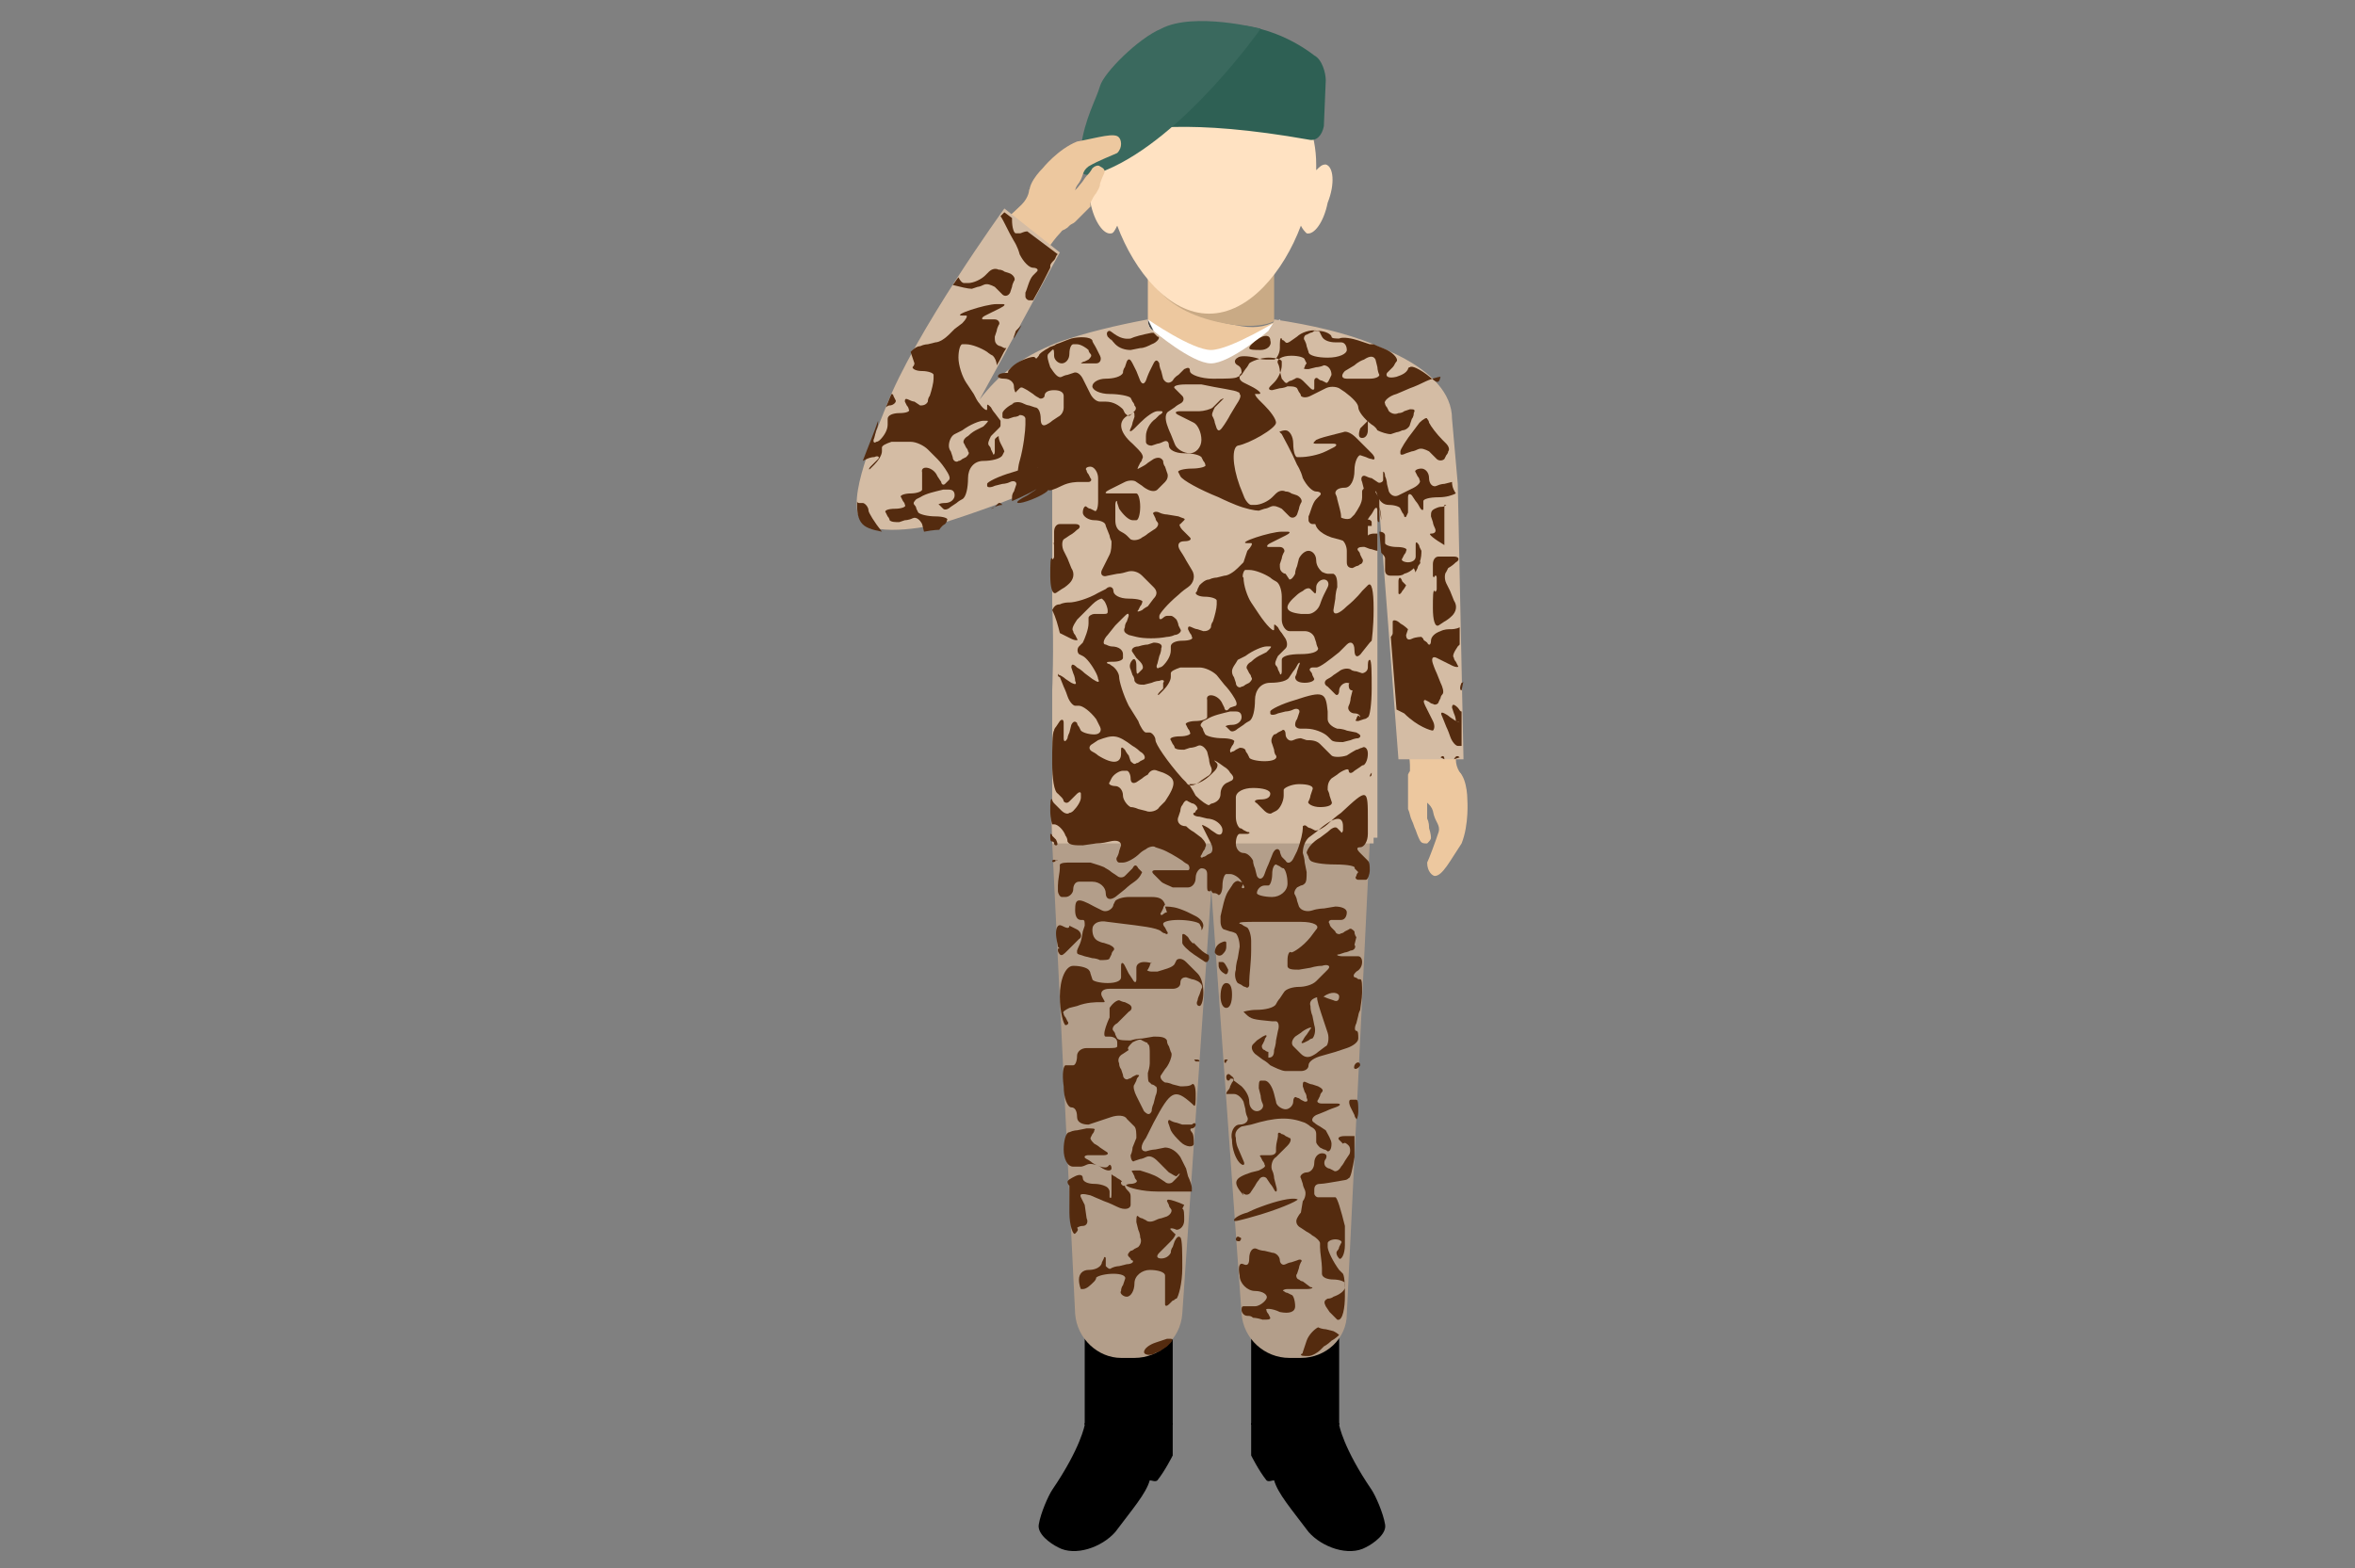 <?xml version="1.0" encoding="utf-8"?>
<!-- Generator: Adobe Illustrator 21.0.0, SVG Export Plug-In . SVG Version: 6.00 Build 0)  -->
<svg version="1.1" id="Слой_1" xmlns="http://www.w3.org/2000/svg" xmlns:xlink="http://www.w3.org/1999/xlink" x="0px" y="0px"
	 width="123.1px" height="82px" viewBox="0 0 123.1 82" style="enable-background:new 0 0 123.1 82;" xml:space="preserve">
<rect x="0" y="0" width="123.1" height="82" fill="#808080" stroke="none"/>
<style type="text/css">
	.st0{fill:#EDC89F;}
	.st1{fill:#C9AA85;}
	.st2{fill:#FFE2C2;}
	.st3{fill:#2E6054;}
	.st4{fill:#3A695E;}
	.st5{fill:#D4BCA4;}
	.st6{fill:#B39E8A;}
	.st7{fill:#FFFFFF;}
	.st8{fill:#4A4A4A;}
	.st9{fill:#542B0F;}
</style>
<g>
	<path class="st0" d="M64.6,17c-3.1-0.5-4.2-2-4.2-2l4.3-1.7h-3.4c-0.7,0-1.3,0.4-1.3,1v2.6c0,0.5,0.6,1,1.3,1l2.3,2.3l1.8-2.3
		c0.7,0,1.3-0.4,1.3-1v-0.1C66.1,17.1,65.5,17.2,64.6,17z"/>
	<path class="st1" d="M65.4,13.3h-0.7l-4.6,1.1c0,0,0.6,2.1,4.5,2.6c0.9,0.1,1.6,0,2-0.2v-2.5C66.6,13.8,66.1,13.3,65.4,13.3z"/>
	<path class="st2" d="M69.3,8.6c-0.2,0-0.3,0.1-0.5,0.3c0-0.1,0-0.2,0-0.3c0-3.2-2.4-5.8-5.5-5.8c-3,0-5.5,2.6-5.5,5.8
		c0,0.1,0,0.2,0,0.3c-0.2-0.2-0.4-0.3-0.5-0.3c-0.4,0.1-0.5,1-0.3,2c0.2,1,0.7,1.7,1.1,1.6c0.1,0,0.2-0.2,0.3-0.4
		c0.9,2.4,2.7,4.6,4.8,4.6c2.1,0,3.9-2.2,4.8-4.6c0.1,0.2,0.2,0.3,0.3,0.4c0.4,0.1,0.9-0.6,1.1-1.6C69.8,9.6,69.7,8.7,69.3,8.6z"/>
	<g>
		<path class="st3" d="M69.2,6.6l0.1-2.4c0-0.4-0.2-1.1-0.6-1.3c-0.9-0.7-2.8-1.8-5.2-1.6c-0.4,0-1.2,0.2-1.6,0.4
			c-2.4,1-3.8,3.7-4.3,5c-0.2,0.4,0,0.6,0.5,0.4c1.2-0.4,4.1-0.9,10.3,0.2C68.8,7.4,69.1,7.1,69.2,6.6z"/>
		<path class="st4" d="M65.9,1.5c0,0-4,5.7-8.1,7.4c-1.3,0.5-1.5,0.3-1.3-1.2c0.2-1.5,0.8-2.5,1-3.2c0.2-0.7,2-2.5,3.2-3
			C62.4,0.6,65.9,1.5,65.9,1.5z"/>
	</g>
	<g>
		<path class="st0" d="M76.2,38.2h-2.8c0,0,0.3,1.3,0.3,1.8c0,0.1,0,0.5,0,0.5h2.7c0,0-0.3-0.3-0.3-0.8
			C76.2,39.1,76.2,38.2,76.2,38.2z"/>
		<path class="st0" d="M73.6,40.6c0,0,0,0.1,0,0.1c0,0.1,0,0.2,0,0.4c0,0.2,0,0.3,0,0.5c0,0.1,0,0.1,0,0.2l0,0.1l0,0.1l0,0.1l0,0
			l0,0l0,0v0l0,0l0,0l0,0.1l0,0.1c0.1,0.2,0.1,0.4,0.2,0.6c0.1,0.2,0.1,0.3,0.2,0.5c0.1,0.3,0.2,0.5,0.2,0.5
			c0.1,0.2,0.2,0.2,0.4,0.2c0.1-0.1,0.2-0.2,0.2-0.3l0,0c0,0,0-0.2-0.1-0.5c0-0.1,0-0.3-0.1-0.5c0-0.2,0-0.4,0-0.5l0-0.1v0l0,0v0v0
			c0,0,0,0,0,0l0,0l0,0l0-0.1l0-0.1l0-0.1c0,0,0-0.1,0-0.1c0-0.2,0.1-0.3,0.1-0.5c0-0.1,0.1-0.3,0.1-0.3c0-0.1,0-0.1,0-0.1l0,0
			c0.1-0.3-0.1-0.7-0.4-0.8c-0.3-0.1-0.7,0.1-0.8,0.4C73.6,40.5,73.6,40.5,73.6,40.6z"/>
		<path class="st0" d="M75,45.8c0.4,0,0.8-0.8,1.4-1.7c0.4-1,0.3-2.3,0.3-2.3c0-0.6-0.2-1.6-0.7-1.5h-2.2c0.3,0.1,0.3,0.5,0,0.8
			c-0.3,0.5,0.9,0.6,1.1,1.3c0.1,0.6,0.4,0.7,0.3,1.1c-0.2,0.6-0.5,1.4-0.6,1.6C74.6,45.6,74.9,45.8,75,45.8z"/>
	</g>
	<g>
		<path class="st0" d="M52.3,11.7l2,2c0,0,0.7-1.1,1.1-1.5c0.1-0.1,0.3-0.4,0.3-0.4l-1.9-1.9c0,0,0,0.4-0.4,0.8
			C53,11.1,52.3,11.7,52.3,11.7z"/>
		<path class="st0" d="M55.8,11.9c0,0,0,0,0.1-0.1c0.1-0.1,0.2-0.1,0.3-0.2c0.1-0.1,0.2-0.2,0.4-0.4c0,0,0.1-0.1,0.1-0.1l0.1-0.1
			l0.1-0.1l0.1-0.1l0,0l0,0l0,0l0,0l0,0l0,0l0-0.1l0-0.1c0.1-0.2,0.2-0.4,0.3-0.5c0.1-0.2,0.2-0.3,0.2-0.5c0.1-0.3,0.2-0.5,0.2-0.5
			c0.1-0.2,0-0.3-0.2-0.4c-0.1-0.1-0.3,0-0.4,0.1l0,0c0,0-0.1,0.2-0.3,0.4c-0.1,0.1-0.2,0.3-0.3,0.4c-0.1,0.1-0.2,0.3-0.4,0.4
			l-0.1,0.1l0,0l0,0l0,0l0,0c0,0,0,0,0,0l0,0l0,0l0,0l0,0l-0.1,0c0,0-0.1,0-0.1,0.1c-0.1,0.1-0.3,0.2-0.4,0.3
			c-0.1,0.1-0.2,0.1-0.3,0.2c-0.1,0-0.1,0.1-0.1,0.1l0,0c-0.3,0.2-0.4,0.6-0.2,0.8C55.1,12.1,55.4,12.2,55.8,11.9
			C55.8,12,55.8,12,55.8,11.9z"/>
		<path class="st0" d="M58.5,7.2c-0.2-0.3-1.1,0-2.2,0.2c-1,0.4-1.8,1.4-1.8,1.4c-0.4,0.4-1,1.2-0.5,1.6l1.6,1.6
			c-0.1-0.3,0.1-0.5,0.5-0.6c0.6-0.1-0.2-1.1,0.2-1.7c0.4-0.5,0.2-0.7,0.6-1c0.5-0.3,1.3-0.6,1.5-0.7C58.7,7.7,58.6,7.3,58.5,7.2z"
			/>
	</g>
	<path class="st5" d="M76.2,25.3l-0.3-3.4c0-2.7-4.4-4.4-8.8-5c0,0.2-0.2,0.4-0.3,0.6l-3,5.9l0,1.9l0,18.5H72V25.3l1.1,14.4h3.4
		L76.2,25.3z"/>
	<g>
		<rect x="56.7" y="68.9" width="4.6" height="5.6"/>
	</g>
	<g>
		<path d="M70,74.5c0,0,0.2,1.2,1.7,3.4c0.2,0.3,0.6,1.2,0.7,1.8c0.1,0.5-0.6,1-1,1.2c-0.9,0.5-2.3,0-3-0.8c-0.9-1.2-1.6-2-1.8-2.7
			c-0.1,0-0.3,0.1-0.4,0c-0.4-0.5-0.8-1.3-0.8-1.3l0-1.7H70z"/>
		<path d="M56.7,74.5c0,0-0.2,1.2-1.7,3.4c-0.2,0.3-0.6,1.2-0.7,1.8c-0.1,0.5,0.6,1,1,1.2c0.9,0.5,2.3,0,3-0.8
			c0.9-1.2,1.6-2,1.8-2.7c0.1,0,0.3,0.1,0.4,0c0.4-0.5,0.8-1.3,0.8-1.3l0-1.7H56.7z"/>
		<rect x="65.4" y="68.9" width="4.6" height="5.6"/>
	</g>
	<g>
		<path class="st6" d="M56.2,68.7c0.1,1.3,1.2,2.3,2.4,2.3h0.7c1.3,0,2.4-1,2.5-2.3l1.5-22V42h-8.4L56.2,68.7z"/>
		<path class="st6" d="M63.3,46.7l0-0.4l1.6,22.4C65,70,66.1,71,67.4,71H68c1.3,0,2.4-1,2.4-2.3L71.7,42h-8.4V46.7z"/>
	</g>
	<path class="st7" d="M66.9,24.6H60v-7.9c0,0,2.3,1.6,3.3,1.6c1,0,3.6-1.6,3.6-1.6V24.6z"/>
	<path class="st8" d="M60.3,17.3C60.1,17.2,60,17,60,16.7L60.3,17.3z"/>
	<path class="st5" d="M66.6,16.7c0,0.2-0.2,0.4-0.3,0.6c0,0-2,1.7-3,1.7c-1,0-3-1.7-3-1.7C60.1,17.2,60,17,60,16.7
		c-1.6,0.3-3.3,0.7-4.7,1.2c-2,0.8-3.1,1.7-4.1,3c1.6-2.9,3.8-7,4.2-7.7l-2.9-2.3c0,0-4.7,6.5-6.2,10.4c-0.5,1.3-2.1,4.8-1.3,5.9
		c0.7,1,4.1,0.2,4.1,0.2s4.6-1.4,5.9-2.4l0,0.6v5.9c0.1,2.5,0,4.6,0,4.6v8h8.4h0.1h8.3v-16v-2.7V18C70.3,17.4,68.6,17,66.6,16.7z"/>
	<g>
		<path class="st9" d="M59,16.9C59,16.9,59,16.9,59,16.9C58.9,16.9,58.9,16.9,59,16.9C59,17,59,17,59,16.9z"/>
		<path class="st9" d="M58.6,61.8c0.1,0,0-0.1-0.2-0.2c-0.1-0.1-0.2-0.1-0.3-0.2c0,0,0,0,0,0c0,0,0,0.1,0,0.2l0,0.2c0,0,0,0.2,0,0.5
			c0,0.3,0,0.4-0.1,0.3L58,62.3c0,0,0-0.1-0.1-0.2c-0.1-0.1-0.4-0.2-0.7-0.2s-0.6-0.1-0.6-0.3c0-0.2-0.2-0.2-0.4-0.1
			c-0.2,0.1-0.4,0.2-0.4,0.3c0,0,0,0.1,0.1,0.2c0,0.1,0,0.1,0,0.1c0,0,0,0.5,0,1.3c0,0.7,0.2,1.2,0.3,1.1c0.1-0.1,0.2-0.2,0.1-0.3
			c0,0,0.1-0.1,0.3-0.1c0.2,0,0.3-0.2,0.2-0.4L56.7,63c0,0-0.1-0.2-0.2-0.4c-0.1-0.2,0.1-0.2,0.5-0.1l0.7,0.3c0,0,0.3,0.1,0.7,0.3
			c0.4,0.2,0.7,0.1,0.7-0.1v-0.4c0-0.1,0-0.2-0.1-0.3c-0.1-0.1-0.2-0.2-0.2-0.3c0,0-0.1,0-0.1,0c0,0-0.1-0.1-0.1-0.1
			C58.6,61.9,58.6,61.8,58.6,61.8z"/>
		<path class="st9" d="M58.1,61.1c0-0.2-0.1-0.2-0.1-0.2l-0.1,0.1c-0.1,0.1-0.5,0-0.8-0.2c0,0-0.1-0.1-0.3-0.2
			c-0.2-0.1-0.1-0.2,0.1-0.2h0.4c0,0,0.2,0,0.4,0c0.2,0,0.3-0.1,0.1-0.2l-0.3-0.2c0,0-0.1-0.1-0.3-0.2c-0.1-0.1-0.2-0.2-0.2-0.3
			l0.1-0.2c0,0,0.1-0.1,0.1-0.2c0.1-0.1-0.1-0.1-0.4-0.1l-0.5,0.1c0,0-0.2,0-0.4,0.1c-0.2,0-0.3,0.5-0.3,0.9c0,0.5,0.2,0.9,0.5,0.9
			c0.2,0,0.4,0,0.4,0c0,0,0.1,0,0.3-0.1c0.2-0.1,0.5,0,0.7,0.1C57.9,61.3,58.1,61.2,58.1,61.1z"/>
		<path class="st9" d="M65.9,18.3c0.3,0,0.6-0.2,0.5-0.5c0-0.3-0.3-0.3-0.6-0.1c-0.3,0.2-0.5,0.4-0.5,0.5S65.6,18.3,65.9,18.3z"/>
		<path class="st9" d="M61.8,58.8l-0.3-0.1c0,0-0.1,0-0.3-0.1c-0.1-0.1-0.2,0-0.1,0.2l0.1,0.3c0.1,0.2,0.3,0.4,0.5,0.6
			c0.3,0.3,0.7,0.3,0.7,0.1c0-0.2,0-0.5-0.1-0.6c-0.1-0.1-0.1-0.2,0-0.2c0.1,0,0.2-0.1,0.2-0.2c0-0.1-0.1-0.1-0.2,0
			C62.1,58.8,61.9,58.8,61.8,58.8z"/>
		<path class="st9" d="M61.8,69.1C61.8,69.1,61.8,69.1,61.8,69.1C61.8,69.1,61.8,69.1,61.8,69.1C61.8,69.1,61.8,69.1,61.8,69.1z"/>
		<path class="st9" d="M57.8,66.2l0-0.2c0,0,0-0.1,0-0.2c0-0.1-0.1-0.1-0.1,0l-0.1,0.2c0,0,0,0.1-0.1,0.2c-0.1,0.1-0.3,0.2-0.6,0.2
			s-0.5,0.2-0.5,0.5c0,0.3,0.1,0.5,0.1,0.5h0.1c0.2,0,0.4-0.2,0.6-0.4c0,0,0.1-0.1,0.1-0.2c0.1-0.1,0.5-0.2,0.9-0.2
			c0.4,0,0.7,0.1,0.6,0.3l-0.1,0.3c0,0-0.1,0.1-0.1,0.3c-0.1,0.1,0.1,0.3,0.3,0.3c0.2,0,0.4-0.3,0.4-0.7c0-0.4,0.4-0.7,0.8-0.7
			c0.4,0,0.8,0.1,0.8,0.3l0,0.3c0,0.3,0,0.8,0,1c0,0,0,0.1,0,0.2c0,0.1,0.1,0.1,0.2,0l0.2-0.2c0.1,0,0.1-0.1,0.2-0.1
			c0.1-0.1,0.3-0.8,0.3-1.6s0-1.5-0.1-1.6c-0.1-0.1-0.2,0-0.3,0.2l-0.1,0.3c0,0-0.1,0.1-0.1,0.3c-0.1,0.2-0.3,0.3-0.5,0.3
			c-0.2,0-0.3-0.1-0.1-0.3l0.3-0.3c0,0,0.1-0.1,0.3-0.3c0.2-0.2,0.3-0.4,0.2-0.4l-0.1-0.1c0,0,0,0-0.1-0.1s0.1-0.1,0.3,0
			c0.2,0,0.4-0.2,0.4-0.5c0-0.3,0-0.6-0.1-0.6L61.9,63c0,0-0.2-0.1-0.5-0.2c-0.3-0.1-0.4-0.1-0.4,0l0.1,0.2c0,0,0,0.1,0.1,0.2
			s0,0.3-0.2,0.4l-0.3,0.1c0,0-0.1,0-0.3,0.1c-0.2,0.1-0.4,0.1-0.5,0l-0.2-0.1c0,0-0.1,0-0.2-0.1c-0.1-0.1-0.1,0.1-0.1,0.3l0.1,0.4
			c0,0,0.1,0.2,0.1,0.4c0.1,0.2,0,0.4-0.1,0.5l-0.2,0.1c0,0-0.1,0.1-0.2,0.1c-0.1,0.1-0.2,0.2-0.1,0.3l0.1,0.1c0,0,0,0.1,0.1,0.1
			c0.1,0.1-0.1,0.2-0.3,0.2l-0.4,0.1c0,0-0.2,0-0.4,0.1C58,66.4,57.9,66.3,57.8,66.2z"/>
		<path class="st9" d="M67.8,65.9L67.5,66c0,0-0.1,0-0.3,0.1c-0.2,0.1-0.3-0.1-0.3-0.2c0-0.2-0.2-0.4-0.4-0.4l-0.4-0.1
			c0,0-0.2,0-0.4-0.1c-0.2-0.1-0.4,0.1-0.4,0.5c0,0.3-0.1,0.4-0.3,0.3c-0.2-0.1-0.3,0.1-0.2,0.6c0,0.4,0.4,0.8,0.8,0.8
			c0.4,0,0.7,0.2,0.6,0.4c-0.1,0.2-0.4,0.4-0.6,0.4l-0.5,0c0,0,0,0-0.1,0c-0.1,0-0.1,0.1-0.1,0.2c0,0.1,0.1,0.3,0.3,0.3
			c0.1,0,0.2,0,0.3,0.1c0,0,0.2,0,0.5,0.1c0.3,0,0.4,0,0.4-0.1l-0.1-0.2c0,0-0.1-0.1-0.1-0.2c-0.1-0.1,0.3-0.1,0.7,0.1
			c0.5,0.1,0.8,0,0.8-0.3s-0.1-0.6-0.2-0.6l-0.2-0.1c0,0-0.1,0-0.2-0.1c-0.1,0,0-0.1,0.2-0.1l0.5,0c0,0,0.2,0,0.5,0
			c0.3,0,0.4-0.1,0.2-0.1L68.1,67c0,0-0.1,0-0.2-0.1c-0.1,0-0.2-0.2-0.1-0.3l0.1-0.3c0,0,0-0.1,0.1-0.3C68.1,65.9,68,65.8,67.8,65.9
			z"/>
		<path class="st9" d="M59.8,70.7c0,0.1,0.2,0.2,0.5,0.1c0.1-0.1,0.3-0.1,0.4-0.2l0.3-0.2c0.1-0.1,0.1-0.1,0.2-0.2
			c0.1-0.1,0.1-0.2,0-0.2L61,70c0,0-0.3,0.1-0.6,0.2C60.1,70.3,59.8,70.5,59.8,70.7z"/>
		<path class="st9" d="M64.6,64.8c0,0.1,0.1,0.1,0.2,0.1c0.1-0.1,0.1-0.2,0-0.2C64.7,64.6,64.6,64.7,64.6,64.8z"/>
		<path class="st9" d="M74.6,19.6c-0.4-0.3-0.8-0.5-0.9-0.4c-0.1,0-0.1,0.1-0.1,0.1c-0.1,0.2-0.3,0.3-0.6,0.4
			c-0.4,0.1-0.6,0-0.5-0.2l0.3-0.3c0.1-0.1,0.1-0.2,0.2-0.3c0.1-0.1-0.1-0.4-0.5-0.6c-0.2-0.1-0.5-0.2-0.7-0.3c0,0,0,0,0,0
			c0,0-0.1,0-0.1,0c0,0-0.1,0-0.1,0c0,0-0.3-0.1-0.6-0.2c-0.3-0.1-0.8-0.2-1-0.1c-0.2,0-0.4,0-0.4-0.1c0-0.1-0.3-0.3-0.7-0.3
			c-0.4-0.1-0.9,0.1-1.1,0.3c-0.3,0.2-0.5,0.4-0.6,0.3l-0.1-0.1c0,0-0.1,0-0.1-0.1c-0.1-0.1-0.1,0.2-0.1,0.5c0,0.3-0.2,0.6-0.3,0.6
			l-0.3,0c-0.2,0-0.4,0-0.7-0.1c-0.4-0.1-0.8-0.1-0.9,0c-0.2,0.1-0.2,0.3,0,0.4c0.2,0.1,0.2,0.3,0.2,0.4l-0.1,0.1c0,0,0,0.1-0.1,0.1
			c-0.1,0.1-0.6,0.1-1.3,0.1c-0.6,0-1.2-0.2-1.2-0.4c0-0.2-0.1-0.2-0.3-0.1l-0.3,0.3c0,0-0.2,0.1-0.3,0.3c-0.2,0.2-0.4,0.1-0.5-0.1
			l-0.1-0.4c0,0-0.1-0.2-0.1-0.4c-0.1-0.2-0.2-0.2-0.3,0l-0.2,0.4c0,0-0.1,0.2-0.2,0.5c-0.1,0.2-0.2,0.2-0.3,0l-0.2-0.5
			c0,0-0.1-0.2-0.2-0.4c-0.1-0.2-0.2-0.3-0.3-0.1l-0.1,0.3c0,0-0.1,0.1-0.1,0.3c-0.1,0.2-0.5,0.3-0.9,0.3c-0.4,0-0.7,0.2-0.7,0.4
			c0,0.2,0.4,0.4,0.9,0.4c0.5,0,1,0.1,1.1,0.2l0.1,0.2c0,0,0.1,0.1,0.1,0.2c0.1,0.1,0.1,0.2,0,0.3l-0.1,0.1c0,0-0.1,0.1-0.1,0.1
			c-0.1,0.1-0.2,0-0.3-0.1l-0.1-0.2c-0.2-0.2-0.5-0.4-0.9-0.4c0,0-0.1,0-0.3,0c-0.2,0-0.4-0.2-0.5-0.4l-0.2-0.4c0,0-0.1-0.2-0.2-0.4
			c-0.1-0.2-0.3-0.4-0.5-0.3l-0.3,0.1c0,0-0.1,0-0.3,0.1c-0.2,0.1-0.4-0.2-0.6-0.5c-0.1-0.3-0.2-0.6-0.1-0.7l0.1-0.1
			c0,0,0,0,0.1-0.1c0.1-0.1,0.1,0.1,0.1,0.3c0,0.2,0.2,0.4,0.4,0.4c0.2,0,0.4-0.2,0.4-0.5c0-0.3,0.1-0.5,0.2-0.5h0.2
			c0.2,0,0.5,0.2,0.6,0.3c0,0,0,0.1,0.1,0.2c0.1,0.1,0,0.2-0.1,0.3l-0.2,0.1c0,0-0.1,0-0.2,0.1C56.2,19,56.3,19,56.5,19l0.4,0
			c0,0,0.2,0,0.4,0c0.2,0,0.3-0.2,0.2-0.4l-0.2-0.4c-0.1-0.2-0.2-0.3-0.2-0.4c-0.1-0.2-0.7-0.2-1.1-0.1c-0.3,0.1-0.5,0.2-0.8,0.3
			c-0.1,0.1-0.3,0.1-0.4,0.2c-0.2,0.1-0.5,0.3-0.5,0.4c-0.1,0.1-0.1,0.2-0.2,0.1c0-0.1-0.4,0-0.8,0.2c-0.4,0.2-0.6,0.5-0.6,0.5
			c0,0.1,0,0.1-0.1,0.1c-0.1,0-0.3,0-0.4,0.1c-0.1,0.1,0,0.2,0.3,0.2c0.3,0,0.5,0.2,0.5,0.4c0,0.2,0.1,0.4,0.1,0.3l0.1-0.1
			c0,0,0.1-0.1,0.1-0.1c0.1-0.1,0.2,0,0.4,0.1l0.3,0.2c0,0,0.1,0.1,0.3,0.2c0.1,0.1,0.3,0,0.3-0.1c0-0.2,0.2-0.3,0.5-0.3
			c0.3,0,0.5,0.1,0.5,0.3l0,0.3c0,0,0,0.1,0,0.3c0,0.2-0.1,0.4-0.3,0.5l-0.3,0.2c0,0-0.1,0.1-0.3,0.2c-0.2,0.1-0.3,0-0.3-0.3
			c0-0.3-0.1-0.6-0.3-0.6l-0.3-0.1c0,0-0.1,0-0.3-0.1c-0.2-0.1-0.4-0.1-0.6,0L53,21.1c-0.3,0.1-0.6,0.4-0.6,0.5c0,0,0,0.1,0,0.2
			c0,0.1,0.2,0.1,0.3,0.1l0.3-0.1c0,0,0.2,0,0.3-0.1c0.2,0,0.3,0.1,0.3,0.2l0,0.3c0,0.3-0.1,1.2-0.3,1.9c0,0-0.1,0.3-0.1,0.7
			c-0.1,0.4,0,0.5,0.2,0.4l0.3-0.3c0,0,0.1-0.2,0.3-0.3c0.2-0.2,0.3-0.2,0.3,0l0,0.3c0,0,0,0.1,0,0.3c0,0.2-0.1,0.4-0.3,0.5
			l-0.3,0.2c-0.8,0.4-0.6,0.5,0,0.3c0.6-0.2,1.1-0.5,1.1-0.6c0-0.1,0-0.1,0,0c0,0.1,0.3,0,0.7-0.2c0.4-0.2,0.8-0.2,0.9-0.2
			c0.1,0,0.2,0,0.3,0c0,0,0.1,0,0.2,0c0.1,0,0.2-0.1,0.1-0.2l-0.1-0.2c0,0-0.1-0.1-0.1-0.2c-0.1-0.1,0-0.2,0.2-0.2
			c0.2,0,0.4,0.3,0.4,0.6l0,0.6c0,0,0,0.3,0,0.6c0,0.4-0.1,0.6-0.2,0.5l-0.2-0.1c0,0-0.1,0-0.2-0.1c-0.1-0.1-0.2,0.1-0.2,0.3
			c0,0.2,0.3,0.4,0.6,0.4c0.3,0,0.6,0.1,0.6,0.3L58,28c0,0,0,0.1,0.1,0.3c0,0.2,0,0.5-0.1,0.7l-0.2,0.4c0,0-0.1,0.2-0.2,0.4
			c-0.1,0.2,0,0.4,0.3,0.3l0.5-0.1c0,0,0.2,0,0.5-0.1c0.3-0.1,0.6,0,0.8,0.2l0.3,0.3c0,0,0.1,0.1,0.3,0.3c0.2,0.2,0.2,0.4,0,0.6
			L60,31.7c0,0-0.2,0.1-0.3,0.2c-0.2,0.1-0.3,0.1-0.2,0l0.1-0.2c0,0,0.1-0.1,0.1-0.2c0.1-0.1-0.2-0.2-0.7-0.2s-0.8-0.2-0.8-0.4
			c0-0.2-0.2-0.3-0.4-0.1L57.4,31c-0.5,0.3-1.2,0.5-1.5,0.5c-0.1,0-0.3,0-0.5,0.1c-0.2,0-0.3,0.1-0.4,0.3c0.2,0.4,0.3,0.8,0.4,1.2
			l0.2,0.1c0,0,0.2,0.1,0.4,0.2c0.2,0.1,0.4,0.1,0.3,0l-0.1-0.2c0,0-0.1-0.1-0.1-0.2c-0.1-0.1,0-0.3,0.2-0.6l0.4-0.4
			c0,0,0.2-0.2,0.4-0.4c0.2-0.2,0.4-0.3,0.5-0.3l0.1,0.1c0.1,0.1,0.2,0.4,0.2,0.5c0,0,0,0.1,0,0.1c0,0.1-0.1,0.1-0.2,0.1l-0.2,0
			c0,0-0.1,0-0.3,0c-0.1,0-0.3,0.1-0.3,0.2v0.3c0,0.3-0.2,0.8-0.3,1c0,0-0.1,0.1-0.2,0.2c-0.1,0.1-0.1,0.3,0,0.4l0.2,0.1
			c0.2,0.1,0.5,0.5,0.7,0.9c0,0,0.1,0.2,0.1,0.3c0.1,0.2,0,0.2-0.3,0l-0.4-0.3c0,0-0.2-0.2-0.4-0.3c-0.2-0.2-0.3-0.2-0.3,0l0.1,0.3
			c0,0,0.1,0.2,0.1,0.4c0.1,0.2,0,0.2-0.2,0.1l-0.3-0.2c0,0-0.1-0.1-0.3-0.2c-0.1,0-0.1-0.1-0.1-0.1c0,0,0,0.1,0,0.1
			c0,0,0,0.1,0.1,0.1l0.2,0.5c0,0,0.1,0.2,0.2,0.5c0.1,0.3,0.3,0.5,0.4,0.5h0.2c0.2,0,0.6,0.3,0.9,0.7c0,0,0.1,0.2,0.2,0.4
			c0.1,0.2,0,0.4-0.3,0.4c-0.3,0-0.6-0.1-0.7-0.2L56.4,38c0,0-0.1-0.1-0.1-0.2c-0.1-0.1-0.2-0.1-0.3,0.1l-0.1,0.4
			c0,0-0.1,0.2-0.1,0.3c-0.1,0.2-0.2,0.2-0.2,0l0-0.4c0,0,0-0.2,0-0.4c0-0.2-0.1-0.2-0.2-0.1l-0.2,0.3c0,0-0.1,0.1-0.1,0.2
			c-0.1,0.1-0.1,0.9-0.1,1.7c0,0.8,0.1,1.5,0.3,1.6c0.1,0.1,0.1,0.1,0.2,0.2c0,0,0.1,0.1,0.1,0.2c0.1,0.1,0.2,0.1,0.3,0l0.2-0.2
			c0,0,0.1-0.1,0.2-0.2c0.1-0.1,0.2-0.1,0.2,0l0,0.2c0,0.2-0.2,0.5-0.4,0.7c0,0-0.1,0.1-0.2,0.1c-0.1,0.1-0.3,0-0.4-0.1L55.1,42
			c0,0-0.1-0.1-0.1-0.2c-0.1-0.1-0.1,0.2-0.1,0.6c0,0.4,0.1,0.7,0.1,0.7h0.1c0.2,0,0.5,0.3,0.6,0.6c0,0,0.1,0.1,0.1,0.3
			c0.1,0.2,0.4,0.2,0.8,0.2l0.7-0.1c0,0,0.3,0,0.7-0.1c0.4-0.1,0.6,0,0.6,0.2l-0.1,0.3c0,0,0,0.1-0.1,0.3c-0.1,0.1,0,0.3,0.1,0.3
			h0.2c0.2,0,0.6-0.2,0.9-0.5c0,0,0.1-0.1,0.3-0.2c0.1-0.1,0.4-0.2,0.5-0.1l0.3,0.1c0.3,0.1,0.8,0.4,1.1,0.6c0,0,0.1,0.1,0.3,0.2
			c0.1,0.1,0.1,0.3,0,0.3l-0.3,0c-0.3,0-0.8,0-1.1,0c0,0-0.1,0-0.3,0c-0.2,0-0.2,0.1-0.1,0.2l0.2,0.2c0,0,0.1,0.1,0.2,0.2
			c0.1,0.1,0.4,0.2,0.6,0.3l0.4,0c0,0,0.2,0,0.4,0c0.2,0,0.4-0.2,0.4-0.5c0-0.3,0.2-0.5,0.3-0.5c0.2,0,0.3,0.1,0.3,0.3l0,0.3
			c0,0,0,0.1,0,0.3c0,0.2,0,0.3,0.1,0.3c0.1,0,0.1,0,0.1-0.1c0-0.1,0-0.1,0,0c0,0.1,0.1,0.2,0.1,0.2l0.1,0c0,0,0.1,0,0.2,0.1
			c0.1,0,0.2-0.2,0.2-0.5c0-0.3,0.1-0.6,0.2-0.6h0.2c0.2,0,0.5,0.2,0.6,0.4c0,0,0.1,0.1,0.1,0.2c0.1,0.1,0,0.2-0.1,0.1L65,46.2
			c0,0-0.1-0.1-0.2-0.1c-0.1-0.1-0.3,0-0.4,0.2l-0.2,0.3c-0.2,0.3-0.3,0.9-0.4,1.3c0,0,0,0.1,0,0.3c0,0.2,0.1,0.4,0.2,0.4l0.3,0.1
			c0,0,0.1,0,0.3,0.1c0.1,0.1,0.2,0.4,0.2,0.7l-0.1,0.6c0,0-0.1,0.3-0.1,0.6c-0.1,0.3,0,0.6,0.1,0.7l0.2,0.1c0,0,0.1,0.1,0.2,0.1
			c0.1,0.1,0.2,0,0.2-0.1l0-0.2c0-0.3,0.1-1,0.1-1.6c0,0,0-0.2,0-0.5c0-0.3-0.1-0.6-0.2-0.7l-0.2-0.1c0,0-0.1-0.1-0.2-0.1
			c-0.1-0.1,0.3-0.1,0.9-0.1l1.1,0c0.4,0,0.8,0,1.2,0c0.7,0,1,0.2,0.8,0.4L68.5,49c-0.4,0.5-0.9,0.8-1,0.8c-0.1-0.1-0.2,0.1-0.2,0.4
			c0,0,0,0.1,0,0.3c0,0.2,0.3,0.2,0.6,0.2l0.6-0.1c0,0,0.3-0.1,0.6-0.1c0.3-0.1,0.5,0,0.3,0.2l-0.3,0.3c0,0-0.1,0.1-0.3,0.3
			c-0.2,0.2-0.6,0.3-0.9,0.3c-0.3,0-0.7,0.1-0.8,0.3l-0.2,0.3c0,0-0.1,0.1-0.2,0.3c-0.1,0.2-0.6,0.3-1,0.3c-0.4,0-0.7,0.1-0.7,0.1
			l0.1,0.1c0.3,0.3,0.4,0.3,1.4,0.4c0,0,0.1,0,0.2,0c0.1,0,0.2,0.2,0.1,0.5l-0.1,0.5c0,0,0,0.2-0.1,0.5c0,0.3-0.1,0.4-0.3,0.4
			L66.3,55c0,0-0.1,0-0.2-0.1c-0.1,0-0.2-0.2-0.1-0.3l0.1-0.2c0,0,0-0.1,0.1-0.2c0-0.1,0-0.1-0.2,0l-0.3,0.2c0,0-0.1,0.1-0.2,0.2
			c-0.1,0.1-0.1,0.3,0.1,0.5l0.4,0.3c0,0,0.2,0.1,0.4,0.3c0.2,0.1,0.6,0.3,0.8,0.3l0.4,0c0,0,0.2,0,0.4,0c0.2,0,0.4-0.1,0.4-0.3
			c0-0.2,0.3-0.4,0.7-0.5l0.7-0.2c0,0,0.3-0.1,0.6-0.2c0.3-0.1,0.6-0.3,0.6-0.5c0-0.2,0-0.4-0.1-0.4c-0.1,0-0.1-0.2,0-0.4l0.1-0.4
			c0,0,0-0.1,0.1-0.3c0-0.1,0.1-0.6,0.1-0.9c0-0.4,0-0.7-0.1-0.7L71,51.2c0,0-0.1-0.1-0.2-0.1c-0.1-0.1,0-0.2,0.1-0.3
			c0.2-0.1,0.3-0.3,0.3-0.5c0-0.2-0.1-0.3-0.2-0.3l-0.2,0c0,0-0.3,0-0.6,0c-0.3,0-0.4-0.1-0.2-0.1l0.3-0.1c0,0,0.1,0,0.3-0.1
			c0.2,0,0.3-0.2,0.2-0.3L70.9,49c0,0-0.1-0.1-0.1-0.3c-0.1-0.1-0.2-0.2-0.3-0.1l-0.2,0.1c0,0-0.1,0.1-0.2,0.1
			c-0.1,0.1-0.3,0-0.3-0.1l-0.2-0.2c0,0-0.1-0.1-0.1-0.2c-0.1-0.1,0-0.2,0.1-0.2c0.1,0,0.1,0,0.2,0c0,0,0.2,0,0.3,0
			c0.2,0,0.3-0.2,0.3-0.4s-0.3-0.3-0.6-0.3l-0.6,0.1c0,0-0.3,0-0.6,0.1c-0.3,0.1-0.6,0-0.7-0.2l-0.1-0.3c0,0,0-0.1-0.1-0.3
			c-0.1-0.1,0-0.3,0.1-0.4l0.2-0.1c0,0,0.1,0,0.2-0.1c0.1-0.1,0.1-0.3,0.1-0.6l-0.1-0.5c0,0,0-0.2-0.1-0.5c0-0.3,0.1-0.6,0.3-0.8
			l0.4-0.3c0.9-0.8,1.4-0.9,1.4-0.3c0,0,0,0.1,0,0.2s-0.1,0.2-0.1,0.1l-0.1-0.1c0,0-0.1-0.1-0.1-0.1c-0.1-0.1-0.3,0-0.5,0.2
			l-0.4,0.3c0,0-0.2,0.1-0.4,0.3c-0.2,0.2-0.3,0.4-0.3,0.5l0.1,0.2c0,0,0,0.1,0.1,0.2c0.1,0.1,0.6,0.2,1.3,0.2s1.1,0.1,1,0.2
			L71,45.6c0,0-0.1,0.1-0.1,0.2c-0.1,0.1,0,0.2,0.1,0.2h0.2c0.1,0,0.2,0,0.2,0c0.1,0,0.2-0.3,0.2-0.5c0-0.2,0-0.4-0.1-0.5l-0.1-0.1
			c0,0-0.1-0.1-0.3-0.3c-0.2-0.2-0.2-0.3,0-0.3c0.2,0,0.4-0.3,0.4-0.7v-0.7c0-1.7,0-1.7-1.4-0.4c0,0-0.3,0.2-0.6,0.5
			c-0.3,0.3-0.7,0.5-0.8,0.4l-0.2-0.1c0,0-0.1,0-0.2-0.1c-0.1-0.1-0.2,0-0.2,0l0,0.1c0,0.2-0.1,0.7-0.3,1.2c0,0-0.1,0.2-0.2,0.4
			c-0.1,0.2-0.3,0.3-0.4,0.1L67,44.8c0,0-0.1-0.2-0.1-0.3c-0.1-0.2-0.3-0.1-0.4,0.2l-0.2,0.5c0,0-0.1,0.2-0.2,0.5
			c-0.1,0.3-0.3,0.3-0.4,0.1l-0.1-0.4c0,0-0.1-0.2-0.1-0.4c-0.1-0.2-0.3-0.4-0.5-0.4c-0.2,0-0.4-0.2-0.4-0.5c0-0.3,0.1-0.5,0.2-0.5
			H65c0,0,0.1,0,0.2,0c0.1,0,0.2-0.1,0-0.1l-0.2-0.1c0,0-0.1-0.1-0.2-0.1c-0.1-0.1-0.2-0.3-0.2-0.6l0-0.5c0,0,0-0.2,0-0.5
			c0-0.3,0.4-0.5,0.9-0.5s0.9,0.1,0.9,0.3c0,0.2-0.2,0.3-0.5,0.3c-0.3,0-0.4,0.1-0.2,0.2l0.2,0.2c0,0,0.1,0.1,0.2,0.2
			c0.1,0.1,0.3,0.2,0.4,0.1l0.2-0.1c0.2-0.1,0.4-0.5,0.4-0.8c0,0,0-0.1,0-0.3c0-0.1,0.4-0.3,0.8-0.3c0.5,0,0.8,0.1,0.7,0.3l-0.1,0.3
			c0,0,0,0.1-0.1,0.3c-0.1,0.1,0.2,0.3,0.6,0.3c0.4,0,0.7-0.1,0.6-0.3l-0.1-0.3c0,0,0-0.1-0.1-0.3c0-0.2,0-0.4,0.2-0.6l0.3-0.2
			c0,0,0.1-0.1,0.3-0.2c0.2-0.1,0.3-0.1,0.3,0c0,0.1,0.1,0.2,0.3,0l0.3-0.2c0,0,0.1-0.1,0.2-0.1c0.1-0.1,0.2-0.3,0.2-0.6
			c0-0.3-0.2-0.4-0.3-0.3c-0.1,0-0.2,0.1-0.3,0.1c0,0-0.2,0.1-0.5,0.3c-0.3,0.1-0.7,0.1-0.8,0l-0.3-0.3c0,0-0.1-0.1-0.3-0.3
			c-0.2-0.2-0.5-0.2-0.7-0.2L68,38.6c0,0-0.2,0-0.4,0.1c-0.2,0.1-0.4-0.1-0.4-0.3s-0.1-0.3-0.2-0.2l-0.2,0.1c0,0-0.1,0.1-0.2,0.1
			c-0.1,0.1-0.2,0.3-0.1,0.5l0.1,0.3c0,0,0,0.2,0.1,0.3c0.1,0.2-0.2,0.3-0.6,0.3c-0.4,0-0.8-0.1-0.8-0.2l-0.1-0.2
			c0,0-0.1-0.1-0.1-0.2c-0.1-0.1-0.2-0.1-0.3-0.1l-0.2,0.1c0,0-0.1,0.1-0.2,0.1c-0.1,0.1-0.1,0-0.1-0.1l0.1-0.2c0,0,0.1-0.1,0.1-0.2
			c0.1-0.1-0.2-0.2-0.6-0.2c-0.4,0-0.8-0.1-0.9-0.2l-0.1-0.2c0,0,0-0.1-0.1-0.2c-0.1-0.1,0-0.2,0.1-0.3l0.2-0.1
			c0.3-0.2,0.8-0.3,1.2-0.4c0,0,0.2,0,0.3,0c0.2,0,0.3,0.1,0.3,0.3c0,0.2-0.2,0.4-0.5,0.4c-0.3,0-0.4,0.1-0.3,0.1l0.1,0.1
			c0,0,0.1,0.1,0.1,0.1c0.1,0.1,0.3,0,0.4-0.1l0.3-0.2c0,0,0.1-0.1,0.3-0.2c0.2-0.1,0.3-0.6,0.3-1.1c0-0.5,0.3-0.9,0.8-0.9
			s0.9-0.1,1-0.3l0.2-0.3c0,0,0.1-0.1,0.2-0.3c0.1-0.2,0.2-0.2,0.1,0l-0.1,0.3c0,0,0,0.1-0.1,0.3c0,0.2,0.2,0.3,0.5,0.3
			c0.3,0,0.5-0.1,0.5-0.2l-0.1-0.2c0,0,0-0.1-0.1-0.2c-0.1-0.1,0-0.2,0.1-0.2h0.2c0.2,0,0.7-0.4,1.2-0.8c0,0,0.2-0.2,0.4-0.4
			c0.2-0.2,0.4-0.1,0.4,0.3c0,0.4,0.2,0.4,0.4,0.1l0.4-0.5c0,0,0,0,0.1-0.1c0,0,0.1-0.7,0.1-1.6v-0.1c0-0.9-0.1-1.4-0.3-1.2
			l-0.3,0.3c0,0-0.3,0.4-0.8,0.8c-0.4,0.4-0.7,0.5-0.7,0.2l0.1-0.6c0,0,0-0.3,0.1-0.6c0-0.3,0-0.6-0.2-0.7L69.4,30
			c0,0-0.1,0-0.3-0.1c-0.1-0.1-0.3-0.3-0.3-0.6c0-0.3-0.2-0.5-0.4-0.5c-0.2,0-0.4,0.2-0.5,0.4l-0.1,0.4c0,0-0.1,0.2-0.1,0.4
			c-0.1,0.2-0.2,0.3-0.3,0.3L67.2,30c0,0-0.1,0-0.2-0.1c-0.1-0.1-0.1-0.2-0.1-0.4l0.1-0.3c0,0,0-0.1,0.1-0.3c0.1-0.1,0-0.3-0.2-0.3
			l-0.3,0c0,0-0.1,0-0.3,0c-0.1,0-0.1-0.1,0.1-0.2l0.4-0.2c0,0,0.2-0.1,0.4-0.2c0.2-0.1,0.3-0.2,0.1-0.2h-0.3
			c-0.6,0-2.4,0.6-1.8,0.6c0,0,0.1,0,0.2,0c0.1,0,0,0.2-0.2,0.4L65,29.4c0,0-0.2,0.2-0.3,0.3c-0.2,0.2-0.5,0.4-0.7,0.4l-0.4,0.1
			c0,0-0.2,0-0.4,0.1c-0.2,0-0.4,0.2-0.5,0.3l-0.1,0.2c0,0,0,0.1-0.1,0.2c0,0.1,0.2,0.2,0.5,0.2s0.6,0.1,0.6,0.2v0.2
			c0,0.2-0.1,0.6-0.2,0.9c0,0-0.1,0.1-0.1,0.3c-0.1,0.2-0.3,0.2-0.4,0.2l-0.3-0.1c0,0-0.1,0-0.3-0.1c-0.2-0.1-0.2,0-0.2,0.1l0.1,0.2
			c0,0,0.1,0.1,0.1,0.2c0.1,0.1-0.1,0.2-0.5,0.2c-0.3,0-0.6,0.1-0.6,0.3V34c0,0.3-0.2,0.6-0.4,0.8c0,0-0.1,0.1-0.2,0.1
			c-0.1,0.1-0.2,0-0.1-0.2l0.1-0.4c0,0,0.1-0.2,0.1-0.4c0.1-0.2-0.1-0.3-0.4-0.3L60,33.7c0,0-0.2,0-0.5,0.1c-0.3,0-0.4,0.2-0.3,0.3
			l0.2,0.3c0,0,0.1,0.1,0.2,0.2c0.1,0.1,0.2,0.3,0.1,0.4l-0.1,0.1c0,0-0.1,0.1-0.1,0.1c-0.1,0.1-0.1-0.1-0.1-0.4
			c0-0.3-0.1-0.4-0.2-0.3c-0.1,0.1-0.2,0.3-0.1,0.5l0.1,0.3c0,0,0.1,0.1,0.1,0.3c0.1,0.2,0.3,0.2,0.5,0.2l0.4-0.1
			c0,0,0.2-0.1,0.4-0.1c0.2-0.1,0.3,0,0.2,0.1L60.8,36c0,0-0.1,0.1-0.2,0.2c-0.1,0.1-0.1,0.2,0,0.1l0.2-0.2c0.2-0.2,0.4-0.5,0.4-0.7
			c0,0,0-0.1,0-0.2c0-0.1,0.2-0.2,0.5-0.3l0.5,0c0,0,0.2,0,0.5,0c0.3,0,0.7,0.2,0.9,0.4l0.4,0.5c0,0,0.2,0.2,0.4,0.5
			c0.2,0.3,0.3,0.5,0.2,0.6L64.3,37c0,0-0.1,0.1-0.1,0.1c-0.1,0.1-0.2,0-0.2-0.1l-0.1-0.2c-0.2-0.5-0.9-0.6-0.8-0.2
			c0,0.1,0,0.5,0,0.7c0,0,0,0.1,0,0.2c0,0.1-0.3,0.2-0.6,0.2c-0.3,0-0.6,0.1-0.5,0.2l0.1,0.2c0,0,0.1,0.1,0.1,0.2
			c0.1,0.1-0.2,0.2-0.5,0.2c-0.4,0-0.6,0.1-0.5,0.2l0.1,0.2c0,0,0.1,0.1,0.1,0.2c0.1,0.1,0.3,0.1,0.5,0.1l0.3-0.1c0,0,0.2,0,0.4-0.1
			c0.2-0.1,0.4,0.1,0.5,0.3l0.1,0.4c0,0,0,0.2,0.1,0.4c0.1,0.2,0,0.4-0.2,0.5l-0.3,0.2c0,0-0.1,0.1-0.3,0.2
			c-0.2,0.1-0.4,0.1-0.5-0.1l-0.2-0.2c-0.8-0.9-1.4-1.8-1.4-2c0-0.2-0.2-0.4-0.3-0.4c0,0-0.1,0-0.2,0c-0.1,0-0.3-0.3-0.4-0.6
			L59,36.9c-0.3-0.6-0.5-1.3-0.5-1.5c0-0.2-0.2-0.5-0.4-0.6c0,0-0.1-0.1-0.2-0.1c-0.1-0.1,0-0.1,0.3-0.1c0.3,0,0.5-0.1,0.5-0.2v-0.2
			c0-0.2-0.2-0.4-0.6-0.4c0,0-0.1,0-0.3-0.1c-0.2,0-0.1-0.3,0.1-0.5l0.4-0.5c0,0,0.2-0.2,0.4-0.4c0.2-0.2,0.3-0.3,0.3-0.1l-0.1,0.3
			c0,0-0.1,0.1-0.1,0.3c-0.1,0.2,0,0.3,0.2,0.4l0.4,0.1c0.4,0.1,1.1,0.1,1.6,0c0,0,0.2,0,0.4-0.1c0.2,0,0.4-0.2,0.3-0.3l-0.1-0.2
			c0,0,0-0.1-0.1-0.3c-0.1-0.1-0.2-0.2-0.3-0.2L61,32.2c0,0-0.1,0-0.2,0.1c-0.1,0.1-0.2,0.1-0.2,0v-0.1c0-0.1,0.4-0.6,1-1.1
			c0,0,0.2-0.2,0.5-0.4c0.3-0.2,0.4-0.6,0.2-0.9L62,29.3c0,0-0.1-0.2-0.3-0.5c-0.2-0.3-0.1-0.5,0.2-0.5c0.3,0,0.4-0.1,0.3-0.2
			l-0.2-0.2c0,0-0.1-0.1-0.2-0.2c-0.1-0.1-0.2-0.3-0.1-0.3l0.1-0.1c0,0,0,0,0.1-0.1c0.1-0.1-0.1-0.1-0.3-0.2L61,26.9
			c0,0-0.2,0-0.4-0.1c-0.2-0.1-0.4,0-0.3,0.1l0.1,0.2c0,0,0,0.1,0.1,0.2c0.1,0.1,0,0.3-0.2,0.4l-0.3,0.2c0,0-0.1,0.1-0.3,0.2
			c-0.1,0.1-0.4,0.2-0.6,0.1L58.9,28c0,0-0.1-0.1-0.3-0.2c-0.2-0.1-0.3-0.3-0.3-0.6l0-0.4c0,0,0-0.2,0-0.4c0-0.2,0.1-0.3,0.1-0.1
			l0.1,0.3c0.2,0.3,0.5,0.6,0.7,0.6c0,0,0.1,0,0.2,0c0.1,0,0.2-0.3,0.2-0.7c0-0.4-0.1-0.7-0.2-0.7l-0.2,0c-0.2,0-0.7,0-1,0
			c0,0-0.1,0-0.3,0c-0.2,0-0.1-0.1,0.1-0.2l0.4-0.2c0,0,0.2-0.1,0.4-0.2c0.2-0.1,0.5-0.1,0.6,0l0.3,0.2c0,0,0.1,0.1,0.3,0.2
			c0.2,0.1,0.4,0.1,0.5,0l0.2-0.2c0,0,0.1-0.1,0.2-0.2c0.1-0.1,0.2-0.3,0.1-0.5l-0.1-0.3c0,0-0.1-0.1-0.1-0.3
			c-0.1-0.2-0.3-0.2-0.5-0.1l-0.3,0.2c0,0-0.1,0.1-0.3,0.2c-0.2,0.1-0.3,0.2-0.2,0l0.1-0.2c0,0,0.1-0.1,0.1-0.2
			c0.1-0.1,0-0.3-0.2-0.5l-0.3-0.3c-0.7-0.6-0.8-1.2-0.2-1.5c0,0,0.1,0,0.2-0.1c0.1-0.1,0.1,0,0.1,0.2l-0.1,0.3c0,0,0,0.1-0.1,0.3
			c-0.1,0.2,0,0.2,0.2,0l0.3-0.3c0.3-0.3,0.7-0.6,0.9-0.6c0,0,0.1,0,0.2,0c0.1,0,0.1,0.1-0.1,0.2l-0.2,0.2c-0.3,0.2-0.5,0.6-0.5,0.9
			c0,0,0,0.1,0,0.3c0,0.1,0.1,0.2,0.3,0.2l0.3-0.1c0,0,0.1,0,0.3-0.1c0.2-0.1,0.3,0,0.3,0.2c0,0.2,0.3,0.4,0.8,0.4s0.8,0.1,0.9,0.2
			l0.1,0.2c0,0,0.1,0.1,0.1,0.2c0.1,0.1-0.3,0.2-0.7,0.2s-0.8,0.1-0.7,0.2l0.1,0.2c0.1,0.2,1,0.7,2,1.1c0,0,0.4,0.2,0.9,0.4
			c0.5,0.2,1,0.3,1.2,0.3l0.3-0.1c0,0,0.1,0,0.3-0.1c0.2-0.1,0.4,0,0.6,0.1l0.2,0.2c0,0,0.1,0.1,0.2,0.2s0.3,0.1,0.4-0.1l0.1-0.3
			c0,0,0-0.1,0.1-0.3c0.1-0.1,0-0.3-0.2-0.4l-0.3-0.1c0,0-0.1-0.1-0.3-0.1c-0.2-0.1-0.4,0-0.5,0.1l-0.2,0.2
			c-0.2,0.2-0.6,0.4-0.9,0.4c0,0-0.1,0-0.2,0c-0.1,0-0.3-0.2-0.4-0.5l-0.2-0.5c-0.4-1.1-0.4-2-0.1-2.1c0.6-0.1,2-0.9,2-1.2
			c0-0.2-0.3-0.6-0.6-0.9c0,0-0.1-0.1-0.3-0.3c-0.2-0.2-0.2-0.3-0.2-0.3l0.2,0c0.2,0,0-0.2-0.4-0.4c0,0-0.2-0.1-0.4-0.2
			c-0.2-0.1-0.3-0.3-0.1-0.4l0.2-0.3c0,0,0.1-0.1,0.2-0.3c0.1-0.1,0.6-0.3,1-0.3c0.4,0,0.7,0.1,0.7,0.2v0.2c0,0.3-0.2,0.7-0.4,0.9
			c0,0-0.1,0.1-0.2,0.2c-0.1,0.1-0.1,0.2,0.1,0.2l0.4-0.1c0,0,0.2,0,0.4-0.1c0.2,0,0.4,0,0.5,0.1l0.1,0.2c0,0,0.1,0.1,0.1,0.2
			c0.1,0.1,0.3,0.1,0.5,0l0.4-0.2c0,0,0.2-0.1,0.4-0.2c0.2-0.1,0.5-0.1,0.7,0l0.3,0.2c0.4,0.3,0.7,0.6,0.7,0.8
			c0,0.2,0.3,0.6,0.7,0.9c0,0,0.2,0.1,0.3,0.3c0.2,0.1,0.5,0.2,0.7,0.2l0.3-0.1c0,0,0.1,0,0.3-0.1c0.2,0,0.4-0.2,0.4-0.3l0.1-0.3
			c0,0,0.1-0.1,0.1-0.3c0.1-0.2,0-0.2-0.2-0.2l-0.3,0.1c0,0-0.1,0.1-0.3,0.1c-0.2,0.1-0.4,0-0.5-0.1l-0.1-0.2c0,0-0.1-0.1-0.1-0.2
			c-0.1-0.1,0.2-0.4,0.6-0.5l0.7-0.3c0,0,0.3-0.1,0.7-0.3c0.4-0.2,0.8-0.3,0.9-0.3C75.2,20.2,75,19.9,74.6,19.6z M70,52.1
			c0,0.2-0.1,0.3-0.3,0.2l-0.3-0.1c-0.7-0.3-0.7-0.3-0.2,1.2c0,0,0.1,0.3,0.2,0.6c0.1,0.3,0,0.7-0.1,0.7L68.9,55
			c0,0-0.1,0.1-0.3,0.2c-0.2,0.1-0.4,0.1-0.6-0.1l-0.2-0.2c0,0-0.1-0.1-0.2-0.2c-0.1-0.1-0.1-0.3,0.1-0.5l0.3-0.2
			c0,0,0.1-0.1,0.3-0.2c0.2-0.1,0.3-0.1,0.2,0l-0.2,0.3c0,0-0.1,0.1-0.2,0.3c-0.1,0.1-0.1,0.2,0.1,0.1l0.2-0.1c0,0,0.1-0.1,0.2-0.1
			c0.1-0.1,0.2-0.4,0.1-0.7l-0.1-0.5c0,0-0.1-0.2-0.1-0.5c-0.1-0.3,0.2-0.5,0.7-0.5C69.6,51.8,70,51.9,70,52.1z M65.7,46.7
			c0-0.2,0.2-0.4,0.4-0.4c0,0,0.1,0,0.2,0c0.1,0,0.2-0.3,0.2-0.6c0-0.3,0.1-0.5,0.2-0.5l0.2,0.1c0,0,0.1,0.1,0.2,0.1
			c0.1,0.1,0.2,0.4,0.2,0.8c0,0.4-0.4,0.7-0.8,0.7c-0.4,0-0.8-0.1-0.8-0.2V46.7z M67.8,31.1c0,0,0.1-0.1,0.3-0.2
			c0.1-0.1,0.3-0.2,0.4-0.1l0.1,0.1c0,0,0.1,0.1,0.1,0.1c0.1,0.1,0.1-0.1,0.1-0.3s0.2-0.4,0.4-0.4c0.2,0,0.3,0.2,0.2,0.4l-0.2,0.4
			c0,0-0.1,0.2-0.2,0.5c-0.1,0.3-0.4,0.5-0.6,0.5H68C67.1,32,67.1,31.7,67.8,31.1z M65.1,29.8l0.2,0c0.3,0,0.8,0.2,1.1,0.4
			c0,0,0.1,0.1,0.3,0.2c0.2,0.1,0.3,0.5,0.3,0.8l0,0.6c0,0,0,0.3,0,0.6c0,0.3,0.2,0.6,0.4,0.6h0.4c0,0,0.2,0,0.4,0
			c0.2,0,0.4,0.1,0.5,0.3l0.1,0.3c0,0,0,0.1,0.1,0.3c0,0.2-0.4,0.3-0.9,0.3c-0.6,0-1,0.1-1,0.3l0,0.3c0,0,0,0.1,0,0.3
			c0,0.2-0.1,0.2-0.1,0.1l-0.1-0.2c0,0,0-0.1-0.1-0.2c-0.1-0.1,0-0.3,0.1-0.5l0.2-0.2c0,0,0.1-0.1,0.2-0.2c0.1-0.1,0.1-0.3,0-0.5
			l-0.2-0.3c0,0-0.1-0.1-0.2-0.3c-0.1-0.1-0.2-0.2-0.2-0.1l0,0.2c0,0.2-0.4-0.2-0.8-0.8c0,0-0.2-0.3-0.4-0.6
			c-0.2-0.3-0.4-0.9-0.4-1.3C64.9,30.2,65,29.8,65.1,29.8z M64.7,34.5l0.4-0.2c0.4-0.3,0.9-0.5,1.1-0.5c0,0,0.1,0,0.2,0
			c0.1,0,0,0.1-0.2,0.3l-0.4,0.2c0,0-0.2,0.1-0.4,0.3c-0.2,0.1-0.3,0.3-0.2,0.4l0.1,0.2c0,0,0.1,0.1,0.1,0.2c0.1,0.1,0,0.2-0.1,0.3
			l-0.2,0.1c0,0-0.1,0.1-0.2,0.1c-0.1,0.1-0.3,0-0.3-0.2l-0.1-0.3c0,0-0.1-0.1-0.1-0.3C64.4,34.9,64.6,34.7,64.7,34.5z M62.2,41
			l0.2,0c0.2,0,0.6-0.2,0.9-0.5c0,0,0.1-0.1,0.2-0.2c0.1-0.1,0.2-0.3,0.1-0.4l-0.1-0.1c-0.1-0.1,0.1,0,0.5,0.3c0,0,0.2,0.1,0.3,0.3
			c0.2,0.2,0.2,0.3,0.1,0.4l-0.2,0.1c-0.3,0.1-0.4,0.4-0.4,0.6c0,0.2-0.1,0.4-0.4,0.5c0,0-0.1,0-0.2,0.1c-0.1,0-0.4-0.2-0.7-0.5
			C62.3,41.2,62.1,41,62.2,41z M61.6,42.7l0.1-0.3c0,0,0-0.2,0.1-0.3c0.1-0.2,0.2-0.3,0.3-0.2l0.2,0.1c0,0,0.1,0,0.2,0.1
			c0.1,0.1,0.1,0.2,0.1,0.2l-0.1,0.1c0,0,0,0.1-0.1,0.1c-0.1,0.1,0.1,0.2,0.3,0.2l0.4,0.1c0,0,0.2,0,0.4,0.1
			c0.2,0.1,0.4,0.3,0.4,0.5c0,0.2-0.1,0.3-0.3,0.2l-0.3-0.2c0,0-0.1-0.1-0.3-0.2c-0.2-0.1-0.2-0.1-0.1,0.1l0.2,0.4
			c0,0,0.1,0.2,0.2,0.4c0.1,0.2,0.1,0.4,0,0.5l-0.2,0.1c0,0-0.1,0.1-0.2,0.1c-0.1,0.1-0.2,0-0.1-0.1l0.1-0.2c0,0,0.1-0.1,0.1-0.2
			c0.1-0.1,0-0.3-0.2-0.5l-0.4-0.3c0,0-0.2-0.1-0.4-0.3C61.6,43.2,61.5,42.9,61.6,42.7z M60.5,40.3l0.3,0.1c0.7,0.3,0.7,0.6,0.1,1.5
			c0,0-0.1,0.1-0.3,0.3c-0.1,0.2-0.5,0.3-0.7,0.2l-0.4-0.1c0,0-0.2-0.1-0.4-0.1c-0.2-0.1-0.4-0.4-0.4-0.6c0-0.3-0.2-0.5-0.4-0.5
			c-0.2,0-0.4-0.1-0.3-0.2l0.1-0.2c0.1-0.2,0.4-0.4,0.6-0.4c0,0,0.1,0,0.2,0c0.1,0,0.2,0.2,0.2,0.4c0,0.2,0.1,0.3,0.3,0.2l0.3-0.2
			c0,0,0.1-0.1,0.3-0.2C60.1,40.3,60.3,40.2,60.5,40.3z M59.2,39c0,0,0.2,0.1,0.4,0.3c0.2,0.1,0.3,0.3,0.2,0.4l-0.2,0.1
			c0,0-0.1,0.1-0.2,0.1c-0.1,0.1-0.2,0-0.3-0.1L59,39.5c0,0-0.1-0.1-0.2-0.3c-0.1-0.1-0.2-0.2-0.2,0v0.2c0,0.5-0.4,0.6-1.2,0.1
			c0,0-0.1-0.1-0.3-0.2c-0.2-0.1-0.2-0.3,0-0.4l0.3-0.2C58.2,38.4,58.4,38.4,59.2,39z M64.7,20.5c0,0,0.1,0,0.1,0.1
			c0.1,0.1,0,0.3-0.2,0.6l-0.3,0.5c0,0-0.1,0.2-0.3,0.5c-0.2,0.3-0.3,0.4-0.4,0.2l-0.1-0.3c0,0,0-0.1-0.1-0.3
			c-0.1-0.1,0-0.3,0.1-0.5l0.2-0.2c0,0,0.1-0.1,0.2-0.2c0.1-0.1,0.1-0.1-0.1,0l-0.2,0.2c0,0-0.1,0.1-0.2,0.2
			c-0.1,0.1-0.5,0.2-0.7,0.2l-0.5,0c0,0-0.2,0-0.5,0c-0.3,0-0.3,0.1-0.1,0.2l0.4,0.2c0,0,0.2,0.1,0.4,0.2c0.2,0.1,0.4,0.5,0.4,0.9
			s-0.3,0.7-0.6,0.7c-0.3,0-0.7-0.2-0.8-0.5l-0.2-0.5c0,0-0.1-0.2-0.2-0.5c-0.1-0.3-0.1-0.6,0.1-0.7l0.3-0.2c0,0,0.1-0.1,0.3-0.2
			s0.2-0.3,0.1-0.4l-0.2-0.2c0,0-0.1-0.1-0.2-0.2c-0.1-0.1,0.1-0.2,0.6-0.2l0.8,0C63.7,20.3,64.6,20.4,64.7,20.5z M69.3,20l-0.2-0.1
			c0,0-0.1,0-0.2-0.1c-0.1-0.1-0.2,0-0.2,0.1v0.2c0,0,0,0.1,0,0.2c0,0.1-0.1,0.1-0.2,0l-0.2-0.2c0,0-0.1-0.1-0.2-0.2
			c-0.1-0.1-0.3-0.2-0.4-0.1l-0.2,0.1c0,0-0.1,0-0.2,0.1s-0.2-0.1-0.3-0.2l-0.1-0.4c0,0,0-0.2-0.1-0.4c-0.1-0.2,0.2-0.4,0.7-0.4
			c0.4,0,0.7,0.1,0.7,0.2L68.3,19c0,0-0.1,0.1-0.1,0.2c-0.1,0.1,0,0.1,0.2,0.1l0.4-0.1c0,0,0.2,0,0.4-0.1c0.2,0,0.4,0.2,0.4,0.5
			C69.5,19.8,69.4,20.1,69.3,20z M69.4,18.7c-0.5,0-1-0.1-1-0.3l-0.1-0.3c0,0,0-0.1-0.1-0.3c-0.1-0.1,0-0.3,0.1-0.3l0.2-0.1
			c0,0,0.1,0,0.2-0.1c0.1,0,0.3,0,0.3,0.1l0.1,0.2c0.1,0.2,0.4,0.3,0.7,0.3c0,0,0.1,0,0.3,0s0.3,0.2,0.3,0.4S70,18.7,69.4,18.7z
			 M71.6,19.8c-0.2,0-0.4,0-0.6,0c0,0-0.2,0-0.6,0c-0.3,0-0.3-0.2-0.1-0.4l0.5-0.3c0,0,0.2-0.2,0.5-0.3c0.3-0.2,0.5-0.2,0.6,0
			l0.1,0.4c0,0,0,0.2,0.1,0.4C72.1,19.7,71.9,19.8,71.6,19.8z"/>
		<path class="st9" d="M56.8,54.8c-0.3,0-0.5,0.2-0.5,0.4c0,0.3-0.1,0.5-0.2,0.5h-0.2c-0.1,0-0.1,0-0.2,0c-0.1,0-0.2,0.4-0.1,1.1
			c0,0.6,0.2,1.1,0.4,1.1c0.2,0,0.3,0.2,0.3,0.5c0,0.3,0.3,0.4,0.6,0.4l0.6-0.2c0,0,0.3-0.1,0.6-0.2c0.3-0.1,0.7-0.1,0.8,0.1
			l0.2,0.2c0,0,0.1,0.1,0.2,0.2c0.1,0.1,0.1,0.4,0.1,0.6L59.2,60c0,0,0,0.2-0.1,0.4c0,0.2,0.1,0.4,0.2,0.3l0.3-0.1
			c0,0,0.1,0,0.3-0.1c0.2-0.1,0.4,0,0.6,0.2l0.3,0.3c0,0,0.1,0.1,0.3,0.3c0.2,0.1,0.3,0.2,0.4,0.2l0.1-0.1c0.1-0.1,0.1,0-0.1,0.2
			c0,0-0.1,0.1-0.2,0.2s-0.3,0.1-0.4,0l-0.3-0.2c-0.3-0.2-0.7-0.3-1-0.4c0,0-0.1,0-0.3,0c-0.1,0-0.2,0-0.1,0.1l0.1,0.2
			c0,0,0,0.1,0.1,0.2c0.1,0.1-0.1,0.2-0.3,0.2c-0.2,0-0.3,0.1-0.2,0.1c0.1,0.1,0.8,0.3,1.6,0.3c0.6,0,1.3,0,1.8,0c0,0,0-0.1,0-0.2
			c0-0.1-0.1-0.4-0.2-0.6L62,61.1c0,0-0.1-0.2-0.3-0.6c-0.2-0.3-0.5-0.5-0.8-0.5l-0.5,0.1c0,0-0.2,0-0.5,0.1c-0.3,0-0.3-0.3,0-0.7
			l0.4-0.8c0.9-1.7,1.1-1.8,2-1c0,0,0,0,0.1,0.1c0.1,0.1,0.1-0.2,0.1-0.6c0-0.4-0.1-0.6-0.2-0.5c-0.1,0.1-0.4,0.1-0.6,0.1l-0.4-0.1
			c0,0-0.2-0.1-0.4-0.1c-0.2-0.1-0.3-0.3-0.2-0.4l0.2-0.3c0,0,0.1-0.1,0.2-0.3c0.1-0.2,0.2-0.5,0.1-0.6l-0.1-0.3
			c0,0-0.1-0.1-0.1-0.3c-0.1-0.2-0.4-0.2-0.7-0.2l-0.6,0.1c0,0-0.3,0-0.6,0.1c-0.3,0-0.6,0-0.7-0.1l-0.1-0.2c0,0,0-0.1-0.1-0.2
			c-0.1-0.1,0-0.3,0.2-0.4l0.3-0.3c0,0,0.1-0.1,0.3-0.3c0.2-0.1,0.2-0.3,0-0.4l-0.2-0.1c0,0-0.1,0-0.3-0.1c-0.1,0-0.3,0.1-0.5,0.4
			L58,53.2c0,0-0.1,0.2-0.2,0.5c-0.1,0.3-0.1,0.5,0,0.5h0.2c0.2,0,0.4,0.1,0.4,0.3c0,0,0,0.1,0,0.2c0,0.1-0.2,0.1-0.5,0.1l-0.5,0
			C57.3,54.8,57.1,54.8,56.8,54.8z M59.2,54.5c0.2-0.1,0.4-0.2,0.5-0.1l0.2,0.1c0,0,0.1,0,0.1,0.1c0.1,0,0.1,0.3,0.1,0.5l0,0.5
			c0,0,0,0.2-0.1,0.5c0,0.2,0,0.5,0.1,0.5l0.1,0.1c0,0,0.1,0,0.2,0.1c0.1,0,0.1,0.3,0,0.5l-0.1,0.4c0,0-0.1,0.2-0.1,0.4
			c-0.1,0.2-0.2,0.2-0.4,0l-0.2-0.4c0,0-0.1-0.2-0.2-0.4c-0.1-0.2-0.2-0.5-0.1-0.6l0.1-0.2c0,0,0-0.1,0.1-0.2c0.1-0.1,0-0.1-0.1-0.1
			l-0.2,0.1c0,0-0.1,0.1-0.2,0.1c-0.1,0.1-0.3,0-0.3-0.2l-0.1-0.3c0,0-0.1-0.1-0.1-0.3c-0.1-0.2,0-0.4,0.2-0.5l0.3-0.2
			C58.9,54.8,59,54.7,59.2,54.5z"/>
		<path class="st9" d="M75.9,25.2l-0.4,0.1c0,0-0.2,0-0.4,0.1c-0.2,0.1-0.4-0.1-0.4-0.4c0-0.3-0.2-0.5-0.4-0.5
			c-0.2,0-0.4,0.1-0.3,0.2l0.1,0.2c0,0,0.1,0.1,0.1,0.2c0.1,0.1-0.1,0.3-0.3,0.4l-0.4,0.2c0,0-0.2,0.1-0.4,0.2
			c-0.2,0.1-0.4,0-0.5-0.2l-0.1-0.4c0,0,0-0.2-0.1-0.4c0-0.2-0.1-0.3-0.1-0.2l0,0.2c0,0,0,0.1,0,0.2c0,0.1-0.2,0.2-0.3,0.1L71.7,25
			c0,0-0.1,0-0.3-0.1c-0.2-0.1-0.3,0.1-0.2,0.3l0.1,0.4c0,0,0,0.2,0.1,0.4c0,0.2,0.1,0.4,0.3,0.4c0.1,0,0.2-0.2,0.2-0.5
			c0-0.3,0-0.3,0.1,0c0.1,0.3,0.3,0.5,0.6,0.5c0.3,0,0.6,0.1,0.6,0.2l0.1,0.2c0,0,0.1,0.1,0.1,0.2c0.1,0.1,0.1,0,0.2-0.2l0-0.4
			c0,0,0-0.2,0-0.4c0-0.2,0.1-0.2,0.2-0.1l0.2,0.3c0,0,0.1,0.1,0.2,0.3c0.1,0.2,0.2,0.2,0.2,0.1l0-0.2c0,0,0-0.1,0-0.2
			c0-0.1,0.3-0.2,0.8-0.2c0.4,0,0.7-0.1,0.9-0.2C75.9,25.5,75.9,25.3,75.9,25.2z"/>
		<path class="st9" d="M55,28.4c0.1,0,0.1,0,0.1,0.2l0,0.2c0,0,0,0.1,0,0.3c0,0.1-0.1,0.2-0.1,0.1c-0.1-0.1-0.1,0.3-0.1,0.9
			c0,0.6,0.1,1,0.3,0.9l0.3-0.2c0,0,0.2-0.1,0.4-0.3c0.2-0.2,0.3-0.5,0.1-0.8l-0.2-0.5c0,0-0.1-0.2-0.2-0.4c-0.1-0.2-0.1-0.5,0-0.6
			l0.3-0.2c0,0,0.2-0.1,0.4-0.3c0.2-0.1,0.2-0.3-0.1-0.3l-0.5,0c0,0-0.1,0-0.3,0c-0.2,0-0.3,0.2-0.3,0.4c0,0.2,0,0.5,0,0.6
			C54.9,28.4,55,28.4,55,28.4z"/>
		<path class="st9" d="M65,62.4c0.1,0.1,0.3,0.1,0.4-0.1l0.2-0.3c0,0,0.1-0.2,0.2-0.3c0.1-0.2,0.3-0.2,0.4-0.1l0.2,0.3
			c0,0,0.1,0.1,0.2,0.3c0.1,0.2,0.2,0.1,0.1-0.2l-0.1-0.4c0,0,0-0.2-0.1-0.4c-0.1-0.2,0-0.6,0.2-0.7l0.3-0.3c0,0,0.1-0.1,0.3-0.3
			c0.2-0.2,0.2-0.4,0.1-0.4l-0.2-0.1c0,0-0.1-0.1-0.2-0.1c-0.1-0.1-0.2-0.1-0.2,0l0,0.1c0,0.1-0.1,0.4-0.1,0.6c0,0,0,0.1,0,0.2
			c0,0.1-0.1,0.2-0.3,0.2l-0.2,0c0,0-0.1,0-0.2,0c-0.1,0-0.2,0-0.1,0.1l0.1,0.2c0,0,0.1,0.1,0.1,0.2c0.1,0.1-0.1,0.2-0.3,0.3
			l-0.4,0.1c-0.9,0.3-1,0.5-0.4,1.2C64.9,62.1,64.9,62.3,65,62.4z"/>
		<path class="st9" d="M60.2,46.9l-0.6,0c0,0-0.3,0-0.6,0c-0.3,0-0.6,0.1-0.7,0.2l-0.1,0.2c0,0,0,0.1-0.1,0.2
			c-0.1,0.1-0.3,0.2-0.5,0.1l-0.4-0.2c-0.9-0.5-1-0.4-1,0.2c0,0.3,0.1,0.5,0.3,0.5c0,0,0.1,0,0.1,0c0.1,0,0.1,0.1,0.1,0.3l-0.1,0.3
			c-0.1,0.7-0.2,0.7-0.3,1c0,0,0,0.1,0,0.1c0,0.1,0.1,0.1,0.4,0.2l0.4,0.1c0,0,0.2,0,0.4,0.1c0.2,0,0.5,0,0.5-0.1l0.1-0.2
			c0,0,0-0.1,0.1-0.2c0.1-0.1,0-0.2-0.2-0.3l-0.3-0.1c0,0-0.1,0-0.3-0.1c-0.2-0.1-0.3-0.3-0.3-0.6c0-0.3,0.3-0.5,0.8-0.4l0.8,0.1
			c0.8,0.1,1.8,0.2,2,0.4c0,0,0.1,0.1,0.2,0.1c0.1,0.1,0.2,0,0.1-0.1l-0.1-0.2c0,0-0.1-0.1-0.1-0.2s0.3-0.2,0.8-0.2
			c0.5,0,1,0.1,1.1,0.2l0.1,0.2c0,0,0,0,0,0.1c0,0.1,0.1-0.1,0.1-0.2c0-0.2-0.2-0.4-0.4-0.5l-0.4-0.2c0,0-0.2-0.1-0.5-0.2
			c-0.3-0.1-0.6-0.1-0.7-0.1L61,47.7c0,0-0.1,0-0.2,0.1c-0.1,0.1-0.2,0-0.1-0.1l0.1-0.2c0,0,0-0.1,0.1-0.2
			C60.8,47,60.6,46.9,60.2,46.9z"/>
		<path class="st9" d="M58.3,18c0.2,0.2,0.5,0.3,0.8,0.3l0.5-0.1c0.2,0,0.4-0.1,0.6-0.2c0.3-0.1,0.5-0.4,0.3-0.4
			c-0.1-0.1-0.2-0.2-0.2-0.2c0,0,0,0-0.1,0l0,0c-0.5,0.1-0.9,0.2-1.1,0.3c-0.6,0.1-1-0.4-1.1-0.4c-0.1,0-0.2,0.1-0.1,0.3l0.2,0.2
			C58,17.6,58.1,17.8,58.3,18z"/>
		<path class="st9" d="M71.7,27.5c0,0,0-0.1,0-0.2c0-0.1-0.2-0.2-0.4-0.1l-0.4,0c0,0-0.2,0-0.4,0c-0.2,0-0.4,0-0.4-0.1l0-0.1
			c0-0.2-0.1-0.5-0.2-0.9c0,0,0-0.1-0.1-0.3c0-0.2,0.2-0.3,0.5-0.3c0.3,0,0.5-0.4,0.5-0.9c0-0.5,0.2-0.8,0.3-0.8l0.3,0.1
			c0,0,0.2,0.1,0.3,0.1c0.2,0.1,0.2-0.1,0-0.3l-0.4-0.4c0,0-0.2-0.2-0.4-0.4c-0.2-0.2-0.5-0.4-0.7-0.3l-0.4,0.1
			c-0.4,0.1-0.8,0.2-1,0.3c0,0-0.1,0.1-0.1,0.1c-0.1,0.1,0,0.1,0.2,0.1l0.4,0c0,0,0.2,0,0.4,0c0.2,0,0.2,0.1,0,0.2l-0.4,0.2
			c-0.4,0.2-1,0.3-1.3,0.3c0,0-0.1,0-0.2,0c-0.1,0-0.2-0.3-0.2-0.7c0-0.4-0.2-0.7-0.4-0.7s-0.4,0.1-0.3,0.1l0.1,0.1
			c0.1,0.2,0.5,0.9,0.8,1.6c0,0,0.2,0.3,0.3,0.7c0.2,0.4,0.5,0.7,0.7,0.7c0.2,0,0.3,0.1,0.2,0.2l-0.2,0.2c-0.2,0.2-0.3,0.7-0.4,0.9
			c0,0,0,0.1,0,0.2c0,0.1,0.1,0.2,0.2,0.2h0.2c0.2,0,0.6,0.2,1,0.5c0,0,0.1,0.1,0.3,0.3c0.2,0.1,0.3,0.4,0.3,0.6l0,0.3
			c0,0,0,0.2,0,0.3c0,0.2,0.1,0.3,0.3,0.3l0.2-0.1c0,0,0.1,0,0.2-0.1c0.1,0,0.2-0.2,0.1-0.3l-0.1-0.2c0,0,0-0.1-0.1-0.2
			c-0.1-0.1,0-0.2,0.2-0.2c0.2,0,0.3-0.2,0.3-0.5v-0.5V27.5z"/>
		<path class="st9" d="M64.3,56.2c-0.1-0.1-0.2,0-0.2,0.1c0,0.2,0.1,0.2,0.1,0.2c0.1,0,0.1-0.1,0.1-0.1c0,0,0.1,0,0.1,0
			c0.1,0,0.1,0.1,0,0.2l-0.1,0.2c0,0,0,0.1-0.1,0.2c-0.1,0.1-0.1,0.2-0.1,0.2c0,0,0.2,0,0.4,0c0.2,0,0.4,0.2,0.5,0.4l0.1,0.4
			c0,0,0,0.2,0.1,0.4c0.1,0.2-0.1,0.4-0.4,0.4c-0.3,0-0.5,0.4-0.4,0.8c0,0.5,0.2,1,0.4,1.2c0.2,0.2,0.3,0.1,0.2-0.1L64.7,60
			c0,0-0.1-0.2-0.1-0.5c-0.1-0.3,0.1-0.5,0.3-0.6l0.5-0.1c1.3-0.4,2-0.4,2.8-0.1c0,0,0.2,0.1,0.3,0.2c0.2,0.1,0.3,0.2,0.3,0.4l0,0.2
			c0,0,0,0.1,0,0.2c0,0.1,0.1,0.2,0.2,0.3l0.2,0.1c0,0,0.1,0,0.2,0.1c0.1,0,0.2-0.1,0.2-0.4c0-0.2-0.2-0.5-0.3-0.7l-0.3-0.2
			c0,0-0.2-0.1-0.3-0.2c-0.2-0.1-0.1-0.3,0.1-0.4l0.5-0.2c0,0,0.2-0.1,0.5-0.2c0.3-0.1,0.3-0.2,0.1-0.2l-0.4,0c0,0-0.2,0-0.4,0
			c-0.2,0-0.3-0.1-0.2-0.2l0.1-0.2c0,0,0-0.1,0.1-0.2c0.1-0.1,0-0.2-0.2-0.3l-0.3-0.1c0,0-0.1,0-0.3-0.1c-0.2-0.1-0.2,0-0.2,0.2
			l0.1,0.3c0,0,0.1,0.1,0.1,0.3c0.1,0.2,0,0.2-0.1,0.2l-0.2-0.1c0,0-0.1-0.1-0.2-0.1c-0.1-0.1-0.2,0-0.2,0.2c0,0.2-0.2,0.4-0.4,0.4
			c-0.2,0-0.5-0.2-0.5-0.4l-0.1-0.4c-0.1-0.4-0.3-0.7-0.5-0.7c0,0-0.1,0-0.2,0c-0.1,0-0.1,0.2-0.1,0.4l0.1,0.4c0,0,0,0.2,0.1,0.4
			c0.1,0.2-0.1,0.4-0.3,0.4c-0.2,0-0.4-0.2-0.4-0.5c0-0.3-0.2-0.6-0.4-0.8l-0.4-0.3C64.5,56.3,64.4,56.3,64.3,56.2z"/>
		<path class="st9" d="M59.8,50.3c-0.2,0-0.4,0.1-0.4,0.3l0,0.3c0,0,0,0.1,0,0.3c0,0.2-0.1,0.2-0.2,0L59,50.9c0,0-0.1-0.2-0.2-0.4
			c-0.1-0.2-0.2-0.2-0.2,0l0,0.3c0,0,0,0.1,0,0.3c0,0.2-0.3,0.3-0.7,0.3c-0.4,0-0.8-0.1-0.8-0.2L57,50.9c0,0,0-0.1-0.1-0.2
			c-0.1-0.1-0.4-0.2-0.8-0.2c-0.4,0-0.7,0.7-0.7,1.6c0,0.8,0.2,1.5,0.3,1.5s0.2-0.1,0.1-0.2l-0.1-0.2c0,0-0.1-0.1-0.1-0.2
			c-0.1-0.1,0.1-0.2,0.3-0.3l0.4-0.1c0.5-0.2,1-0.2,1.2-0.2c0,0,0.1,0,0.2,0c0.1,0,0-0.1-0.1-0.3c-0.1-0.2,0-0.4,0.4-0.4l0.7,0
			c0.7,0,1.7,0,2.2,0c0,0,0.2,0,0.4,0c0.2,0,0.4-0.1,0.4-0.3c0-0.2,0.1-0.3,0.3-0.3l0.3,0.1c0,0,0.1,0,0.3,0.1
			c0.2,0.1,0.3,0.3,0.2,0.4l-0.1,0.3c0,0-0.1,0.2-0.1,0.3c-0.1,0.2,0,0.3,0.1,0.3c0.1,0,0.2-0.3,0.2-0.7c0-0.4-0.1-0.8-0.3-1
			l-0.3-0.3c0,0-0.1-0.1-0.3-0.3c-0.2-0.2-0.4-0.2-0.5-0.1l-0.1,0.2c-0.1,0.2-0.6,0.3-0.9,0.4c0,0-0.2,0-0.3,0
			c-0.2,0-0.3-0.1-0.2-0.1l0.1-0.2c0,0,0-0.1,0.1-0.2C60.2,50.4,60.1,50.3,59.8,50.3z"/>
		<path class="st9" d="M68,38.1h0.3c0.4,0,0.9,0.2,1.1,0.4c0,0,0.1,0.1,0.2,0.2c0.1,0.1,0.4,0.1,0.6,0.1l0.4-0.1
			c0,0,0.2-0.1,0.4-0.1c0.2-0.1,0.1-0.2-0.1-0.3l-0.5-0.1c0,0-0.2-0.1-0.5-0.1c-0.3-0.1-0.5-0.3-0.5-0.5l0-0.4
			c-0.1-1-0.2-1.1-1.7-0.6c-0.7,0.2-1.3,0.5-1.3,0.6c0,0,0,0.1,0,0.1c0,0.1,0.2,0.1,0.4,0l0.4-0.1c0,0,0.2,0,0.4-0.1
			c0.2-0.1,0.4,0,0.3,0.2l-0.1,0.3c0,0-0.1,0.1-0.1,0.3C67.7,38,67.8,38.1,68,38.1z"/>
		<path class="st9" d="M71.6,34.5c-0.1,0-0.1,0.2-0.1,0.4c0,0.2-0.2,0.3-0.3,0.3l-0.3-0.1c0,0-0.2,0-0.3-0.1c-0.2-0.1-0.5,0-0.6,0.1
			l-0.3,0.2c0,0-0.1,0.1-0.3,0.2c-0.2,0.1-0.2,0.3,0,0.4l0.2,0.2c0,0,0.1,0.1,0.2,0.2c0.1,0.1,0.2,0,0.2-0.2c0-0.2,0.2-0.4,0.4-0.4
			s0.4,0.2,0.3,0.4l-0.1,0.4c0,0,0,0.2-0.1,0.4c-0.1,0.2,0.1,0.4,0.3,0.4c0.2,0,0.3,0.1,0.3,0.2L71,37.4c0,0-0.1,0.1-0.1,0.2
			c-0.1,0.1,0,0.1,0.1,0.1l0.3-0.1c0,0,0.1,0,0.2-0.1c0.1,0,0.2-0.7,0.2-1.5C71.7,35.2,71.7,34.5,71.6,34.5z"/>
		<path class="st9" d="M71.7,40.4C71.7,40.3,71.7,40.3,71.7,40.4c-0.1,0.1-0.1,0.2-0.1,0.2C71.7,40.6,71.7,40.5,71.7,40.4z"/>
		<path class="st9" d="M70.5,59.9c0.1,0.1,0.1,0.4,0,0.5l-0.2,0.3c0,0-0.1,0.2-0.2,0.3c-0.1,0.2-0.3,0.3-0.4,0.2l-0.2-0.1
			c0,0-0.1,0-0.2-0.1c-0.1-0.1-0.1-0.3,0-0.4c0.1-0.2,0-0.3-0.2-0.3c-0.2,0-0.4,0.2-0.4,0.5c0,0.3-0.2,0.5-0.4,0.5
			c-0.2,0-0.4,0.2-0.3,0.3l0.1,0.3c0,0,0,0.1,0.1,0.3c0.1,0.2,0,0.5-0.1,0.6L68,63.4c0,0-0.1,0.1-0.2,0.3c-0.1,0.2,0,0.4,0.2,0.5
			l0.3,0.2c0,0,0.2,0.1,0.3,0.2c0.2,0.1,0.4,0.3,0.4,0.4l0,0.2c0,0.3,0.1,0.8,0.1,1.1c0,0,0,0.1,0,0.3c0,0.2,0.3,0.3,0.6,0.3
			c0.3,0,0.6,0.1,0.6,0.2v0.2c0,0.2-0.3,0.4-0.6,0.5c0,0-0.1,0.1-0.3,0.1c-0.2,0.1-0.2,0.2-0.1,0.4l0.2,0.3c0.2,0.2,0.3,0.3,0.4,0.4
			c0.3,0.1,0.4-0.7,0.4-1.2c0-0.5,0-1-0.1-1.2l-0.2-0.2c-0.3-0.4-0.6-1-0.6-1.2c0,0,0-0.1,0-0.2c0-0.1,0.2-0.2,0.4-0.2
			c0.2,0,0.4,0.1,0.3,0.2l-0.1,0.2c0,0,0,0.1-0.1,0.2c-0.1,0.1,0,0.3,0.1,0.4c0.1,0.1,0.3-0.2,0.3-0.7c0-0.4,0-0.9,0-0.9l0-0.1
			c-0.2-0.8-0.4-1.5-0.5-1.5c-0.1,0-0.5,0-0.7,0c0,0-0.1,0-0.2,0c-0.1,0-0.2-0.1-0.2-0.2v-0.2c0-0.2,0.1-0.3,0.3-0.3
			c0.2,0,0.7-0.1,1.3-0.2c0,0,0.1,0,0.2-0.1c0.1,0,0.2-0.5,0.3-1.1c0-0.6,0-1.1,0-1.1c0,0-0.2,0-0.5,0s-0.4,0.1-0.3,0.2l0.2,0.2
			C70.3,59.7,70.4,59.8,70.5,59.9z"/>
		<path class="st9" d="M55.2,45C55.3,45,55.3,44.9,55.2,45C55.1,44.9,55,45,55,45C55,45.1,55.1,45.1,55.2,45z"/>
		<path class="st9" d="M59.2,45.4l-0.2,0.2c0,0-0.1,0.1-0.2,0.2c-0.1,0.1-0.3,0.1-0.4,0l-0.3-0.2c0,0-0.1-0.1-0.3-0.2
			c-0.1-0.1-0.5-0.2-0.8-0.3l-0.5,0c0,0-0.2,0-0.5,0c-0.3,0-0.5,0-0.6,0.1l0,0.2c0,0.2-0.1,0.6-0.1,0.9c0,0,0,0.1,0,0.3
			c0,0.1,0.1,0.3,0.2,0.3h0.2c0.2,0,0.4-0.2,0.4-0.4c0-0.2,0.1-0.4,0.3-0.4c0,0,0.3,0,0.7,0c0.4,0,0.7,0.3,0.7,0.6
			c0,0.3,0.2,0.4,0.5,0.2l0.5-0.4c0,0,0.2-0.2,0.5-0.4c0.3-0.2,0.4-0.5,0.4-0.5l-0.1-0.1c0,0,0,0-0.1-0.1
			C59.4,45.2,59.3,45.2,59.2,45.4z"/>
		<path class="st9" d="M63.9,49.9c0.1-0.1,0.2-0.2,0.2-0.4c0,0,0-0.1,0-0.2c0-0.1-0.1-0.1-0.3,0c-0.2,0.1-0.3,0.3-0.3,0.5
			C63.6,50,63.8,50,63.9,49.9z"/>
		<path class="st9" d="M64.1,52.7c0.2,0,0.3-0.3,0.3-0.7c0-0.4-0.1-0.6-0.3-0.6c-0.2,0-0.3,0.3-0.3,0.7
			C63.8,52.4,63.9,52.7,64.1,52.7z"/>
		<path class="st9" d="M63.9,50.3l-0.2,0c0,0,0,0.1,0,0.2c0,0.1,0.1,0.3,0.3,0.4c0.1,0.1,0.2,0,0.2-0.2C64.1,50.5,64,50.3,63.9,50.3
			z"/>
		<path class="st9" d="M62.1,49c-0.2-0.2-0.3-0.2-0.3-0.1l0,0.2c0,0,0,0.1,0,0.2c0,0.1,0.3,0.4,0.6,0.6l0.6,0.4c0,0,0,0,0.1,0
			c0,0,0.1-0.1,0.1-0.2s0-0.2-0.1-0.2c0,0-0.2-0.1-0.4-0.3l-0.3-0.3C62.4,49.4,62.2,49.2,62.1,49z"/>
		<path class="st9" d="M54.9,43.7c0,0.2,0,0.3,0.1,0.3c0,0,0.1,0,0.1,0.1c0,0,0,0.1,0.1,0.1c0.1,0,0.1-0.1,0-0.3L55,43.7
			c0,0,0-0.1-0.1-0.1C54.9,43.5,54.9,43.6,54.9,43.7z"/>
		<path class="st9" d="M65.9,63.1c0,0-0.3,0.1-0.7,0.3c-0.4,0.1-0.7,0.3-0.7,0.4c0,0.1,0.3,0,0.7-0.1l0.7-0.2
			c1.3-0.4,2.1-0.8,1.9-0.8C67.5,62.6,66.7,62.8,65.9,63.1z"/>
		<path class="st9" d="M62.7,55.5c0-0.1-0.1-0.1-0.2-0.1c-0.1,0-0.1,0,0,0.1C62.6,55.5,62.7,55.5,62.7,55.5z"/>
		<path class="st9" d="M68.3,70.1l-0.2,0.6c0,0,0,0.1-0.1,0.1c0,0.1,0.1,0.1,0.4,0.1c0.2,0,0.5-0.2,0.6-0.3l0.2-0.2
			c0,0,0.2-0.1,0.4-0.3c0.2-0.1,0.4-0.3,0.4-0.3c0,0-0.1-0.1-0.3-0.2l-0.4-0.1c0,0-0.2,0-0.4-0.1C68.7,69.5,68.4,69.8,68.3,70.1z"/>
		<path class="st9" d="M74,29.9l0.1-0.2c0,0,0-0.1,0.1-0.2c0.1-0.1,0-0.2-0.1-0.2c-0.1,0-0.2,0.2-0.2,0.4C74,29.9,74,30,74,29.9z"/>
		<path class="st9" d="M71.1,55.7c0-0.2-0.2-0.2-0.3,0C70.7,56,71,55.9,71.1,55.7z"/>
		<path class="st9" d="M70.6,57.9l0.2,0.4c0,0,0,0.1,0.1,0.2c0,0.1,0.1-0.1,0.1-0.4c0-0.3,0-0.6-0.1-0.6c0,0-0.1,0-0.1,0
			c0,0-0.1,0-0.2,0C70.5,57.5,70.5,57.7,70.6,57.9z"/>
		<path class="st9" d="M64,55.5c0,0.1,0.1,0.1,0.1,0c0.1-0.1,0.1-0.1,0-0.1C64,55.4,64,55.4,64,55.5z"/>
		<path class="st9" d="M55.5,48.4c-0.2-0.1-0.3,0.1-0.3,0.4c0,0.3,0.1,0.6,0.1,0.7c0.1,0.1,0.1,0.1,0,0.1c0,0,0,0,0,0
			c0,0,0,0.1,0,0.1c0,0.1,0.1,0.2,0.1,0.2c0.1,0.1,0.2,0,0.4-0.2l0.3-0.3c0,0,0.1-0.1,0.3-0.3c0.2-0.1,0.1-0.4-0.1-0.5l-0.4-0.2
			C55.9,48.6,55.7,48.5,55.5,48.4z"/>
		<path class="st9" d="M64.5,62.6c0-0.1,0-0.2,0-0.1C64.5,62.4,64.5,62.5,64.5,62.6C64.5,62.7,64.5,62.7,64.5,62.6z"/>
	</g>
	<g>
		<path class="st9" d="M53.1,17.3L53,17.6c0,0,0,0,0,0.1c0.1-0.2,0.3-0.5,0.4-0.7C53.3,17.1,53.2,17.2,53.1,17.3z"/>
		<path class="st9" d="M50.8,15.1l0.3-0.1c0,0,0.1,0,0.3-0.1c0.2-0.1,0.4,0,0.6,0.1l0.2,0.2c0,0,0.1,0.1,0.2,0.2
			c0.1,0.1,0.3,0.1,0.4-0.1l0.1-0.3c0,0,0-0.1,0.1-0.3c0.1-0.1,0-0.3-0.2-0.4l-0.3-0.1c0,0-0.1-0.1-0.3-0.1c-0.2-0.1-0.4,0-0.5,0.1
			l-0.2,0.2c-0.2,0.2-0.6,0.4-0.9,0.4c0,0-0.1,0-0.2,0c-0.1,0-0.2-0.1-0.3-0.3c-0.1,0.1-0.2,0.3-0.3,0.4
			C50.2,15,50.6,15.1,50.8,15.1z"/>
		<path class="st9" d="M49.4,27.4L49.4,27.4c0,0,0.1-0.1,0.1-0.2c0.1-0.1-0.2-0.2-0.6-0.2c-0.4,0-0.8-0.1-0.9-0.2l-0.1-0.2
			c0,0,0-0.1-0.1-0.2c-0.1-0.1,0-0.2,0.1-0.3l0.2-0.1c0.3-0.2,0.8-0.3,1.2-0.4c0,0,0.2,0,0.3,0c0.2,0,0.3,0.1,0.3,0.3
			c0,0.2-0.2,0.4-0.5,0.4c-0.3,0-0.4,0.1-0.3,0.1l0.1,0.1c0,0,0.1,0.1,0.1,0.1c0.1,0.1,0.3,0,0.4-0.1l0.3-0.2c0,0,0.1-0.1,0.3-0.2
			c0.2-0.1,0.3-0.6,0.3-1.1c0-0.5,0.3-0.9,0.8-0.9c0.4,0,0.9-0.1,1-0.3l0.1-0.2c-0.1-0.3-0.3-0.5-0.3-0.8C52.2,22.8,52,22.9,52,23
			l0,0.3c0,0,0,0.1,0,0.3c0,0.2-0.1,0.2-0.1,0.1l-0.1-0.2c0,0,0-0.1-0.1-0.2c-0.1-0.1,0-0.3,0.1-0.5l0.2-0.2c0,0,0.1-0.1,0.2-0.2
			c0.1-0.1,0.1-0.1,0.1-0.2c0,0,0-0.1,0-0.1c0,0,0-0.1,0-0.1L52,21.6c0,0-0.1-0.1-0.2-0.3c-0.1-0.1-0.2-0.2-0.2-0.1l0,0.2
			c0,0.1-0.2,0-0.4-0.3c0,0,0,0,0,0c0,0,0,0,0,0c-0.1-0.1-0.2-0.3-0.3-0.5c0,0-0.2-0.3-0.4-0.6c-0.2-0.3-0.4-0.9-0.4-1.3
			c0-0.4,0.1-0.7,0.2-0.7l0.2,0c0.3,0,0.8,0.2,1.1,0.4c0,0,0.1,0.1,0.3,0.2c0.1,0.1,0.2,0.3,0.2,0.5c0.2-0.3,0.3-0.6,0.5-0.9
			c0,0-0.1,0-0.1,0l-0.2-0.1c0,0-0.1,0-0.2-0.1c-0.1-0.1-0.1-0.2-0.1-0.4l0.1-0.3c0,0,0-0.1,0.1-0.3c0.1-0.1,0-0.3-0.2-0.3l-0.3,0
			c0,0-0.1,0-0.3,0c-0.1,0-0.1-0.1,0.1-0.2l0.4-0.2c0,0,0.2-0.1,0.4-0.2c0.2-0.1,0.3-0.2,0.1-0.2h-0.3c-0.6,0-2.4,0.6-1.8,0.6
			c0,0,0.1,0,0.2,0c0.1,0,0,0.2-0.2,0.4l-0.4,0.3c0,0-0.2,0.2-0.3,0.3c-0.2,0.2-0.5,0.4-0.7,0.4l-0.4,0.1c0,0-0.2,0-0.4,0.1
			c-0.2,0-0.4,0.2-0.5,0.3L47.8,19c0,0,0,0.1-0.1,0.2c0,0.1,0.2,0.2,0.5,0.2s0.6,0.1,0.6,0.2v0.2c0,0.2-0.1,0.6-0.2,0.9
			c0,0-0.1,0.1-0.1,0.3c-0.1,0.2-0.3,0.2-0.4,0.2L47.8,21c0,0-0.1,0-0.3-0.1c-0.2-0.1-0.2,0-0.2,0.1l0.1,0.2c0,0,0.1,0.1,0.1,0.2
			c0.1,0.1-0.1,0.2-0.5,0.2c-0.3,0-0.6,0.1-0.6,0.3v0.3c0,0.3-0.2,0.6-0.4,0.8c0,0-0.1,0.1-0.2,0.1c-0.1,0.1-0.2,0-0.1-0.2l0.1-0.4
			c0,0,0.1-0.2,0.1-0.4c0-0.1,0-0.1,0-0.1c-0.2,0.6-0.5,1.3-0.8,2.1l0.2-0.1c0,0,0.2-0.1,0.4-0.1c0.2-0.1,0.3,0,0.2,0.1l-0.2,0.2
			c0,0-0.1,0.1-0.2,0.2c-0.1,0.1-0.1,0.2,0,0.1l0.2-0.2c0.2-0.2,0.4-0.5,0.4-0.7c0,0,0-0.1,0-0.2c0-0.1,0.2-0.2,0.5-0.3l0.5,0
			c0,0,0.2,0,0.5,0c0.3,0,0.7,0.2,0.9,0.4L49,24c0,0,0.2,0.2,0.4,0.5c0.2,0.3,0.3,0.5,0.2,0.6l-0.1,0.1c0,0-0.1,0.1-0.1,0.1
			c-0.1,0.1-0.2,0-0.2-0.1L49,24.9c-0.2-0.5-0.9-0.6-0.8-0.2c0,0.1,0,0.5,0,0.7c0,0,0,0.1,0,0.2c0,0.1-0.3,0.2-0.6,0.2
			c-0.3,0-0.6,0.1-0.5,0.2l0.1,0.2c0,0,0.1,0.1,0.1,0.2c0.1,0.1-0.2,0.2-0.5,0.2c-0.4,0-0.6,0.1-0.5,0.2l0.1,0.2
			c0,0,0.1,0.1,0.1,0.2c0.1,0.1,0.3,0.1,0.5,0.1l0.3-0.1c0,0,0.2,0,0.4-0.1c0.2-0.1,0.4,0.1,0.5,0.3l0.1,0.4
			c0.5-0.1,0.8-0.1,0.8-0.1S49.2,27.5,49.4,27.4z M49.9,22.7l0.4-0.2c0.4-0.3,0.9-0.5,1.1-0.5c0,0,0.1,0,0.2,0c0.1,0,0,0.1-0.2,0.3
			l-0.4,0.2c0,0-0.2,0.1-0.4,0.3c-0.2,0.1-0.3,0.3-0.2,0.4l0.1,0.2c0,0,0.1,0.1,0.1,0.2c0.1,0.1,0,0.2-0.1,0.3l-0.2,0.1
			c0,0-0.1,0.1-0.2,0.1c-0.1,0.1-0.3,0-0.3-0.2l-0.1-0.3c0,0-0.1-0.1-0.1-0.3C49.6,23.1,49.7,22.8,49.9,22.7z"/>
		<path class="st9" d="M46.1,27.8c-0.4-0.5-0.7-1-0.7-1.1c0-0.2-0.2-0.4-0.3-0.4c0,0-0.1,0-0.2,0c0,0-0.1,0-0.1-0.1
			c0,0.4,0,0.8,0.2,1.1C45.2,27.6,45.6,27.7,46.1,27.8z"/>
		<path class="st9" d="M52.2,26.3L52,26.5c0,0-0.1,0.1-0.2,0.1c0,0,0,0,0,0c0.2-0.1,0.4-0.2,0.6-0.2C52.3,26.3,52.3,26.3,52.2,26.3z
			"/>
		<path class="st9" d="M53.7,12.1c-0.2,0-0.3,0.1-0.4,0.1c0,0-0.1,0-0.2,0c-0.1,0-0.2-0.3-0.2-0.7c0,0,0-0.1,0-0.1l-0.4-0.3
			c0,0-0.1,0.1-0.2,0.2c0.2,0.3,0.4,0.8,0.7,1.3c0,0,0.2,0.3,0.3,0.7c0.2,0.4,0.5,0.7,0.7,0.7c0.2,0,0.3,0.1,0.2,0.2l-0.2,0.2
			c-0.2,0.2-0.3,0.7-0.4,0.9c0,0,0,0.1,0,0.2c0,0.1,0.1,0.2,0.2,0.2H54c0.4-0.7,0.7-1.3,0.9-1.7c0,0,0-0.1,0-0.1
			c0-0.1,0.1-0.2,0.2-0.3c0.1-0.1,0.1-0.3,0.2-0.3L53.7,12.1z"/>
		<path class="st9" d="M55,23.2l-0.3,0.2c0,0-0.1,0.1-0.3,0.2c-0.2,0.1-0.2,0.3,0,0.4l0.2,0.2c0,0,0.1,0.1,0.2,0.2c0,0,0,0,0.1,0
			C55,24.1,55,23.7,55,23.2z"/>
		<path class="st9" d="M46.5,21.2c0.2,0,0.4-0.2,0.3-0.3l-0.1-0.2c0,0,0-0.1-0.1-0.1c-0.1,0.2-0.2,0.5-0.3,0.7
			C46.3,21.3,46.4,21.2,46.5,21.2z"/>
		<path class="st9" d="M54.6,25.3c-0.1-1-0.2-1.1-1.7-0.6c-0.7,0.2-1.3,0.5-1.3,0.6c0,0,0,0.1,0,0.1c0,0.1,0.2,0.1,0.4,0l0.4-0.1
			c0,0,0.2,0,0.4-0.1c0.2-0.1,0.4,0,0.3,0.2l-0.1,0.3c0,0-0.1,0.1-0.1,0.3c0,0.1,0,0.1,0,0.2C53.6,25.9,54.2,25.6,54.6,25.3
			L54.6,25.3z"/>
		<path class="st9" d="M53.9,19.1c0.1,0.1,0.1-0.1,0.1-0.3c0,0,0-0.1,0-0.1c-0.1,0.1-0.3,0.1-0.4,0.2c0,0,0,0,0,0l0.1,0.1
			C53.7,19,53.8,19,53.9,19.1z"/>
	</g>
	<g>
		<path class="st9" d="M76.3,39.6c-0.1-0.1-0.2-0.1-0.3,0.1L76.3,39.6C76.3,39.7,76.3,39.6,76.3,39.6z"/>
		<path class="st9" d="M75.7,29.7c0,0,0.2-0.1,0.4-0.3c0.2-0.1,0.2-0.3-0.1-0.3l-0.5,0c0,0-0.1,0-0.3,0c-0.2,0-0.3,0.2-0.3,0.4
			c0,0.2,0,0.5,0,0.6c0,0.1,0.1,0.1,0.1,0c0.1,0,0.1,0,0.1,0.2l0,0.2c0,0,0,0.1,0,0.3c0,0.1-0.1,0.2-0.1,0.1
			c-0.1-0.1-0.1,0.3-0.1,0.9c0,0.6,0.1,1,0.3,0.9l0.3-0.2c0,0,0.2-0.1,0.4-0.3c0.2-0.2,0.3-0.5,0.1-0.8l-0.2-0.5
			c0,0-0.1-0.2-0.2-0.4c-0.1-0.2-0.1-0.5,0-0.6L75.7,29.7z"/>
		<path class="st9" d="M73.1,30.4l0,0.4c0,0.1,0,0.1,0,0.2c0,0.1,0.1,0.1,0.2-0.1c0.1-0.1,0.2-0.3,0.2-0.3l0,0c0,0-0.1-0.1-0.2-0.2
			C73.2,30.1,73.1,30.2,73.1,30.4z"/>
		<path class="st9" d="M74.2,29.4c0.1-0.2,0.1-0.5,0.1-0.6l-0.1-0.2c0,0,0-0.1-0.1-0.2C74,28.3,74,28.4,74,28.5l0,0.3
			c0,0,0,0.1,0,0.3c0,0.2-0.2,0.3-0.4,0.3c-0.2,0-0.4-0.1-0.3-0.2l0.1-0.2c0,0,0.1-0.1,0.1-0.2c0.1-0.1-0.1-0.2-0.5-0.2
			c-0.3,0-0.6-0.1-0.6-0.2l0-0.2c0,0,0-0.1,0-0.2c0-0.1-0.1-0.2-0.3-0.2l0.1,1.1c0.1,0.1,0.2,0.2,0.2,0.3l0,0.3c0,0,0,0.1,0,0.3
			c0,0.2,0.1,0.3,0.3,0.3l0.3,0c0.1,0,0.3,0,0.4-0.1C73.8,29.9,74,29.6,74.2,29.4z"/>
		<path class="st9" d="M76.4,36.1L76.4,36.1l0.1-0.5c0,0,0,0.1-0.1,0.1C76.3,35.9,76.3,36.1,76.4,36.1z"/>
		<path class="st9" d="M76.1,37.7l-0.3-0.2c0,0-0.1-0.1-0.3-0.2c-0.2-0.1-0.2,0-0.1,0.2l0.2,0.5c0,0,0.1,0.2,0.2,0.5
			c0.1,0.3,0.3,0.5,0.4,0.5h0.2c0,0,0,0,0,0l0-1.8c-0.1,0-0.1-0.1-0.2-0.2c-0.2-0.2-0.3-0.2-0.3,0l0.1,0.3c0,0,0.1,0.2,0.1,0.4
			C76.4,37.8,76.3,37.8,76.1,37.7z"/>
		<path class="st9" d="M70.9,35.6c-0.2,0-0.4,0.1-0.4,0.2c0,0.1,0,0.3,0.2,0.3c0.1,0.1,0.3,0,0.3,0l0.1-0.1c0,0,0.1-0.1,0.1-0.2
			C71.2,35.7,71.1,35.6,70.9,35.6z"/>
		<path class="st9" d="M69.8,26.9l-0.5-0.3c0,0,0,0-0.1-0.1c0,0-0.2,0.2-0.4,0.6c-0.2,0.4,0.2,0.8,0.8,1c0.4,0.1,0.7,0.2,1.1,0.3
			c0,0,0.4,0.1,0.9,0.3c0.1,0,0.3,0.1,0.4,0.1v-0.9l-0.2,0c0,0-0.2,0-0.3,0.1c-0.2,0-0.3,0-0.3-0.1l0-0.1c0-0.2,0.2-0.5,0.4-0.8
			c0,0,0.1-0.1,0.2-0.3c0.1-0.2,0.2-0.2,0.2,0v0.3c0,0.2,0,0.3,0.1,0.3v-1.2c0-0.1,0-0.1-0.1-0.2c-0.1-0.2-0.3-0.4-0.5-0.4
			c-0.2,0-0.3,0.1-0.3,0.2V26c0,0.3-0.2,0.6-0.4,0.9c0,0-0.1,0.1-0.2,0.2C70.4,27.2,70.1,27.1,69.8,26.9z"/>
		<path class="st9" d="M75.6,26.4c-0.1,0.1-0.2,0.1-0.3,0.1c0,0-0.1,0-0.3,0.1c-0.2,0.1-0.2,0.2-0.2,0.4l0.1,0.3c0,0,0,0.1,0.1,0.3
			c0.1,0.2,0,0.3-0.2,0.3c-0.2,0,0.2,0.3,0.7,0.6V26.4z"/>
		<path class="st9" d="M75.3,39.6L75.3,39.6l0.2,0.1C75.5,39.5,75.4,39.5,75.3,39.6z"/>
		<path class="st9" d="M74.9,38.2c0.1-0.1,0.1-0.3,0-0.5l-0.2-0.4c0,0-0.1-0.2-0.2-0.4c-0.1-0.2-0.1-0.3,0-0.3l0.2,0.1
			c0,0,0.1,0.1,0.2,0.1c0.1,0.1,0.3,0,0.3-0.1l0.1-0.2c0,0,0-0.1,0.1-0.2c0.1-0.1,0-0.4-0.1-0.6l-0.2-0.5c0,0-0.1-0.2-0.2-0.5
			c-0.1-0.3,0-0.4,0.2-0.3l0.4,0.2c0,0,0.2,0.1,0.4,0.2c0.2,0.1,0.4,0.1,0.3,0l-0.1-0.2c0,0-0.1-0.1-0.1-0.2c-0.1-0.1,0-0.3,0.2-0.6
			l0.1-0.1l0-0.9c-0.2,0.1-0.4,0.1-0.5,0.1c-0.1,0-0.3,0-0.5,0.1c-0.3,0.1-0.5,0.3-0.5,0.5c0,0.2-0.1,0.3-0.2,0.1
			c-0.1-0.1-0.2-0.1-0.2-0.2c0,0,0,0-0.1-0.1c0,0-0.3,0-0.5,0.1c-0.2,0.1-0.3,0-0.3-0.2l0.1-0.3c0,0,0,0,0,0c0,0-0.2-0.2-0.4-0.3
			c-0.2-0.2-0.4-0.2-0.4-0.1c0,0.1,0,0.1,0,0.2c0,0,0,0.2,0,0.4c0,0.1-0.1,0.2-0.1,0.2l0.3,3.8l0.4,0.2C74.1,38,74.8,38.2,74.9,38.2
			z"/>
		<path class="st9" d="M73.2,23.7c0,0.1,0.1,0.1,0.3,0l0.3-0.1c0,0,0.1,0,0.3-0.1c0.2-0.1,0.4,0,0.6,0.1l0.1,0.1v-0.2l0,0.2l0.1,0.1
			c0,0,0.1,0.1,0.2,0.2c0.1,0.1,0.3,0.1,0.4,0l0.1-0.2c0,0,0.1-0.1,0.1-0.2c0.1-0.1,0-0.3-0.1-0.4L75.4,23c-0.3-0.3-0.6-0.7-0.7-0.9
			c0,0,0-0.1-0.1-0.2c0-0.1-0.2,0-0.4,0.2l-0.3,0.4c-0.4,0.5-0.7,1-0.7,1.1C73.2,23.6,73.2,23.6,73.2,23.7z"/>
		<path class="st9" d="M72.2,27.2c0-0.1,0-0.4-0.1-0.7L72.2,27.2z"/>
		<path class="st9" d="M71.2,22.9c0.2,0,0.3-0.2,0.3-0.4c0-0.3,0-0.5,0-0.5c0,0-0.2,0.2-0.4,0.4C71,22.7,71,22.9,71.2,22.9z"/>
	</g>
</g>
</svg>
